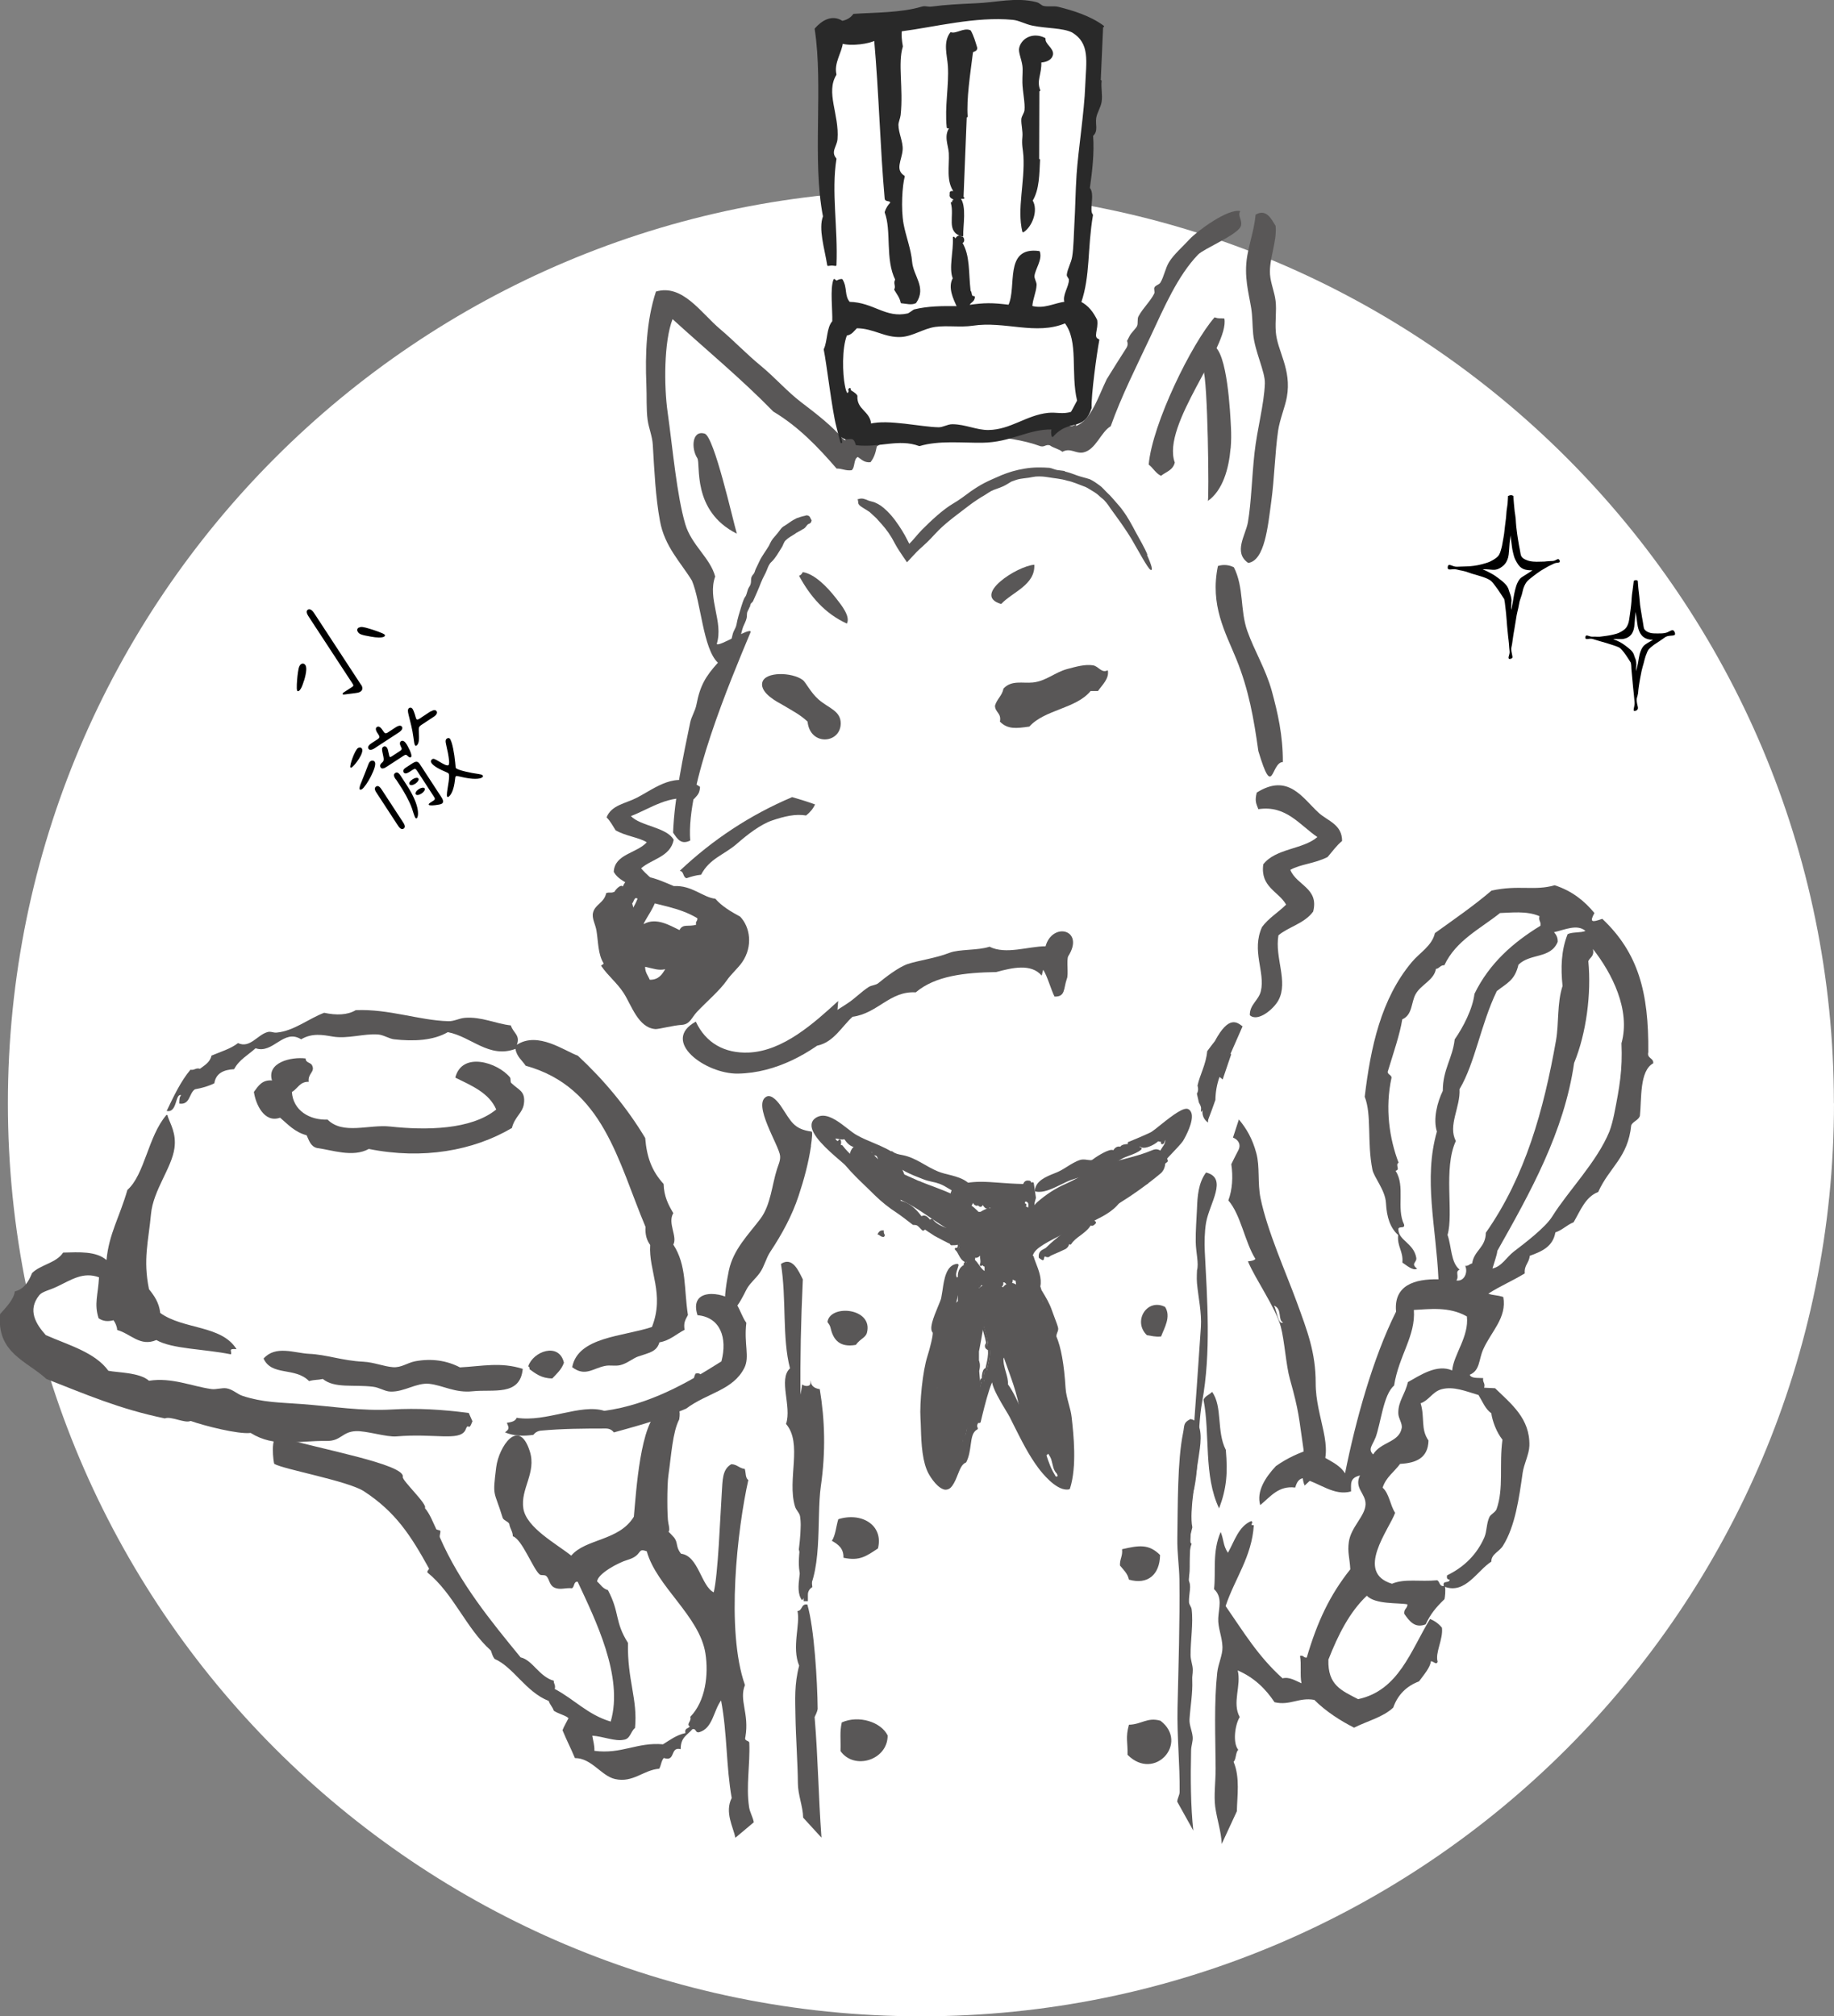 <?xml version="1.0" encoding="UTF-8"?>
<svg id="_レイヤー_2" data-name="レイヤー 2" xmlns="http://www.w3.org/2000/svg" viewBox="0 0 174.3 191.62">
  <rect x="0" y="0" width="174.3" height="191.62" fill="#808080" stroke="none"/>
  <defs>
    <style>
      .cls-1, .cls-2 {
        fill: #fff;
      }

      .cls-3, .cls-4 {
        fill: #595757;
      }

      .cls-5 {
        fill: #292929;
        stroke: #292929;
        stroke-linecap: round;
        stroke-linejoin: round;
        stroke-width: .17px;
      }

      .cls-5, .cls-4, .cls-2 {
        fill-rule: evenodd;
      }
    </style>
  </defs>
  <g id="_レイヤー_1-2" data-name="レイヤー 1">
    <g>
      <path class="cls-1" d="m174.3,104.85c0,47.92-38.85,86.77-86.77,86.77S.75,152.77.75,104.85,39.6,18.07,87.52,18.07s86.77,38.85,86.77,86.77Z"/>
      <g>
        <path d="m28.89,64.67c-.05.19-.24.83-.48.99-.04.02-.12.06-.16-.01-.1-.15-.01-1.08.02-1.39.06-.46.1-.99.34-1.14.09-.06.28-.12.42.1.19.29-.01,1.05-.13,1.47Zm5.43.4c.19.29.14.52-.05.65-.17.11-.21.12-1.14.23-.28.04-.52.08-.56.03-.05-.08.08-.17.13-.2.12-.08.69-.44.8-.52.13-.1.09-.16-.02-.33l-4.17-6.37c-.14-.22-.25-.49-.05-.62.2-.13.44.09.57.29l4.49,6.86Zm-.23-5.41c.22-.14.47-.07,1.02.09.34.1,1.36.43,1.46.58.04.06,0,.13-.06.17-.19.12-.71.11-1.28,0-.86-.15-1.08-.23-1.21-.43-.16-.24,0-.39.07-.43Z"/>
        <path d="m34.39,71.13c.26.4-.66,1.6-.96,1.8-.02.01-.09.06-.13,0-.1-.16.41-1.63.72-1.84.09-.06.28-.1.37.05Zm0,3.88s-.15.09-.21,0c-.07-.11.09-.51.17-.69.38-.95.4-1,.65-1.66.06-.15.12-.26.21-.32.1-.07.3-.1.41.07.26.4-.8,2.32-1.23,2.6Zm1.27-3.93c-.16.1-.5.3-.64.08-.14-.21.13-.43.32-.55l.55-.36c.26-.17.19-.27,0-.56-.07-.1-.3-.45-.07-.6.24-.16.47.19.58.36.13.2.21.32.46.16l.7-.46c.12-.08.49-.32.64-.08.16.24-.24.5-.33.56l-2.22,1.45Zm2.63,7.04c.11.17.31.47.07.63s-.46-.17-.55-.31l-2-3.06c-.12-.18-.31-.47-.07-.63s.42.12.55.31l2,3.06Zm-1.57-5.23c-.2.13-.44.22-.55.04-.07-.11-.07-.27.11-.43.14-.12.23-.21.16-.56l-.1-.49c-.04-.22-.07-.37.09-.48.14-.09.27-.02.35.09.04.06.07.15.08.18l.11.47s.03.15.05.19c.04.06.09.06.23-.03l.75-.49c.24-.16.19-.24.11-.4-.13-.24-.14-.45,0-.54.19-.13.39.07.52.27.06.09.65,1.1.42,1.25-.09.06-.18,0-.3-.11-.13-.12-.18-.17-.39-.03l-1.66,1.08Zm.9,1.19c-.12-.18-.3-.46-.06-.62.24-.16.42.12.54.3l.52.8c1.42,2.16,1.12,3.12.99,3.2-.06.04-.11,0-.15-.06-.07-.11-.27-.75-.31-.88-.26-.75-.82-1.67-.97-1.91l-.55-.85Zm1.6-1.55c.4-.26.54-.12.7.12l1.99,3.05c.12.18.34.52.08.68-.17.11-1.15.23-1.23.11-.05-.08.03-.14.14-.21l.29-.19c.1-.07.2-.13.08-.33l-1.62-2.49c-.14-.21-.2-.26-.43-.11l-.28.18c-.11.07-.43.28-.57.07-.15-.23.13-.42.23-.48l.63-.41Zm1.72-4.91c.07-.05.41-.26.56-.02.08.13,0,.34-.25.5l-1.14.75c-.33.22-.33.27-.3.81.02.45.05,1.02-.23,1.2-.05.03-.09.04-.14-.04-.06-.09-.1-.35-.15-.75-.09-.72-.28-1.41-.46-2.15-.07-.27-.11-.52.05-.63.14-.09.27-.02.35.11.05.08.13.28.2.5.02.08.11.39.13.42.08.13.24.03.37-.06l1-.66Zm-2.02,6.92c-.05-.07-.06-.25.31-.49.21-.14.46-.18.54-.06.08.13-.1.35-.27.47-.38.25-.54.14-.57.09Zm.59.95c-.05-.08-.04-.28.3-.5.2-.13.47-.19.55-.06.08.13-.11.36-.28.47-.38.25-.54.13-.57.09Zm3.29-5.21c.18.28.38,1.31.46,2.19.04.42.04.48.07.52.14.22,1.71.51,1.79.51.63.1.7.11.77.22.04.06-.02.13-.08.17-.19.13-.78.24-2.12-.09-.27-.06-.3-.07-.35-.03-.07.04-.07.07-.1.34-.11,1.02-.4,1.47-.6,1.6-.06.04-.11.06-.14,0-.15-.23.33-1.9.14-2.18-.04-.06-.06-.08-.34-.2-.86-.36-1.18-.65-1.29-.81-.1-.15-.06-.29.05-.36.15-.1.25-.04.79.28.2.12.62.37.76.28.15-.1.04-.72-.04-1.16-.03-.15-.19-.85-.21-.99-.02-.15-.02-.29.1-.37.15-.1.27-.06.36.08Z"/>
      </g>
      <g>
        <path class="cls-4" d="m75.27,75.76c-3.98,1.69-7.53,4.03-10.67,7,.42.04.28.61.65.7.43-.15.88-.28,1.38-.33.8-1.55,2.21-1.9,3.4-2.94.98-.86,2.23-1.83,3.33-2.21,1.18-.4,2.22-.65,3.25-.48.38-.3.67-.65.85-1.05-.72-.26-1.45-.49-2.19-.7Z"/>
        <path class="cls-4" d="m79.66,95.13c-2.3,2.1-5.24,4.77-8.52,4.9-2.28.09-4.07-.91-5.01-2.94-3.39,1.85.93,4.99,4,4.94,3.65-.06,6.97-1.98,9.27-4.02.1-.96.19-1.92.26-2.87Z"/>
        <path class="cls-4" d="m99.37,89.93c-1.66,0-3.77.82-5.33.04-1.09.37-2.88.22-3.8.58-1.3.51-2.99.74-3.96,1.06-.88.29-2.22,1.34-2.79,1.81-.28.23-.64.19-.95.39-.69.45-1.31,1.1-1.96,1.52-.82.53-1.64,1.12-2.51,1.34-.13.19-.26.39-.39.59-.04.66-.09,1.32-.14,1.98.06.04.11.08.15.13,1.54-.34,2.27-1.76,3.33-2.74,2.41-.32,3.54-2.47,6.01-2.32,1.86-1.58,4.67-1.88,7.65-1.93,1.51-.41,3.32-.84,4.32.34.05-.18.1-.38.14-.56.38.55.76,1.94,1.08,2.55,1.05.03.84-.74,1.17-1.69.18-.38-.05-1.76.13-2.14,1.62-2.55-1.51-3.31-2.16-.93Z"/>
        <path class="cls-4" d="m57.13,91.79c.03-.13.22-.08.23-.25-.53-.84-.5-2.03-.67-3.08-.1-.63-.46-1.17-.33-1.72.19-.8,1.06-.93,1.25-1.86.38-.14.38.04.79-.13.12-.24.6-.74.79-.5.81-1.92,3.45-.62,4.85-.04,1.71-.1,2.79,1.09,3.94,1.2.64.73,1.49,1.23,2.36,1.7.95.99,1.23,2.8.21,4.31-.37.55-1.08,1.17-1.47,1.74-.63.93-1.97,2.08-2.83,2.99-.53.56-.66,1.2-1.47,1.25-.75.04-2.16.41-2.48.4-1.65-.11-2.3-2.31-3.03-3.43-.67-1.02-1.42-1.55-2.13-2.57Zm3.29-6.44c-.19.08-.19.37-.34.5.22.83.45,1.64,1.12,1.96,1.18-.66,2.49.16,3.38.58.31-.64.86-.28,1.58-.51-.09-.35.16-.32.11-.62-1.78-1.07-3.73-1.21-5.86-1.92Zm1.33,7.76c.82.02,1.16-.48,1.47-1-.64.14-1.08-.05-1.91-.23,0,.56.28.83.44,1.23Z"/>
        <g>
          <path class="cls-4" d="m17.21,104.08c-.58-.18-.34,1.71-1.37,1.5.67-1.4,1.33-2.81,2.26-3.92.41.08.47-.21.91-.09.43-.34.95-.6,1.09-1.25.87-.37,1.82-.64,2.52-1.19,1.13.52,1.81-.75,2.78-1.04.34-.11.55.08.91.04,1.62-.15,3.05-1.34,4.5-1.88,1.15.25,2.22.22,3-.25,3.17-.13,6,.97,8.79,1.05.56.02,1.01-.27,1.57-.32,1.59-.13,2.92.56,4.38.72.21.71.93.93.57,1.84,2.01-1.3,4.52.58,5.8,1.04,2.47,2.3,4.63,4.88,6.4,7.82.15,1.86.64,3.15,1.75,4.37.03,1.17.45,1.99.92,2.77-.57.95.42,2.22,0,2.99,1.29,1.98,1,4.21,1.39,6.69-.28.52-.42.75-.32,1.41-.79.4-1.39,1.02-2.39,1.19-.26.89-.94.98-2.01,1.34-.5.17-1.09.69-1.73.83-.49.11-.96-.03-1.43.07-1.18.24-1.89,1.05-3.12.12.55-2.89,4.81-2.9,7.58-3.82,1.23-3.13-.33-5.32-.17-7.8-.31-.42-.49-.96-.44-1.71-2.62-6.21-4-13.27-11.39-15.32-.34-.51-.86-.87-.97-1.6-2.52.94-4.18-1.16-6.43-1.59-1.38.8-3.23.89-5.1.68-.5-.06-1-.42-1.54-.46-1.34-.1-2.87.44-4.3.2-.94-.16-1.95-.36-3,.26-1.68-1.05-2.66,1.43-4.33.85-.7.64-1.57,1.09-2.04,1.99-.99.05-1.73.38-1.88,1.34-.54.27-1.17.45-1.84.57-.58.37-.45,1.51-1.49,1.36,0-.32,0-.63.16-.77Z"/>
          <path class="cls-4" d="m25.84,102.65c-.48-1.68,1.82-2.23,3.21-2.06-.02.43.51.37.62.68.29.61-.44.75-.33,1.54-.85-.03-1.05.66-1.6.97.12,1.76,1.69,2.69,3.39,2.62,1.47,1.47,3.92.44,5.95.66,3.41.37,7.71.32,10.08-1.62-.68-1.58-2.33-2.26-3.89-3.03.64-2.51,4.02-1.45,5.2-.02.08.1.02.43.11.52.66.67,1.39.75,1.21,2-.13.88-.87,1.21-1.14,2.29-3.67,2.16-8.47,3.02-13.6,1.99-1.52.84-3.53.09-4.93-.09-.6-.15-.75-.72-.98-1.21-1.13-.3-1.77-1.03-2.52-1.67-1.54.55-2.34-1.36-2.49-2.45.41-.55.76-1.17,1.74-1.09Z"/>
          <path class="cls-4" d="m15.82,105.96c.11-.02.12.06.12.13.25.74.83,1.61.64,3.02-.26,1.9-2.02,4-2.23,6.27-.24,2.6-.77,4.31-.19,7.14.5.62.96,1.28,1.07,2.26,2.22,1.59,5.83,1.14,7.25,3.44-.88-.09-.39.22-.54.49-2.55-.52-5.6-.5-7.08-1.36-1.55.67-2.46-.62-3.72-.95-.03-.39-.18-.67-.35-.93-.57.15-1.01.09-1.42-.19-.44-1.39-.05-2.19.04-3.89-1.49-.54-2.57.2-3.94.86-.77.38-1.43.47-1.73.83-1.17,1.44-.31,2.77.61,3.8,2.16.96,4.66,1.62,5.95,3.39.85.18,2.97.15,3.86.95,2.18-.34,4.06.53,5.94.79.43.06,1-.14,1.43-.07.6.1,1.01.55,1.53.72,1.96.64,3.59.62,5.55.77,3.1.23,5.72.69,8.68.52,2.34-.14,4.71,0,7.26.33.11.27.24.52.35.79-.42,1.14-.33-.07-.69.88-.61,1.03-2.92.25-6.54.56-.92.08-2.88-.55-3.86-.5-1.31.06-1.39.95-2.77.93-2.77-.04-4.92.67-7.22-.76-1.17.15-4.44-.69-5.7-1.14-.55.26-1.89-.49-2.45-.24-4.31-.89-7.47-2.27-11.26-3.75-1.85-1.71-4.75-2.46-4.4-6.17.57-.64,1.3-1.38,1.4-2.15.88-.22,1.31-.93,1.64-1.75.83-.81,2.29-.94,2.95-1.94,1.51-.04,3.14-.15,4.12.71.24-2.51,1.22-4.01,1.99-6.67,1.64-1.44,1.96-5.09,3.7-7.11Z"/>
          <path class="cls-4" d="m81.34,127.81c-1.56.28-2.15-.52-2.39-1.56-.11-.49-.34-.51-.3-.68.34-1.64,4.32-1.25,3.75,1.06-.12.51-.64.58-1.06,1.18Z"/>
          <path class="cls-4" d="m71.64,173.18c-.08-.48-.38-.95-.45-1.45-.3-2.02.11-4.03.02-6.11-.04-.25-.5-.12-.37-.54.39-2.26-.63-3.5-.04-4.94-1.84-5.2-.71-14.89.32-19.49-.3-.18-.22-.71-.34-1.05-.53-.06-.71-.43-1.28-.45-.87.51-.82,1.48-.91,2.82-.15,2.25-.34,7.62-.76,9.36-1.2-.6-1.45-3.48-3.1-3.67-.55-.65-.25-1.07-.71-1.59-.94-1.05-.18.11-.5-1.31-.13-.56-.13-3.64,0-4.52.28-1.93.4-4.14,1.03-5.34.31-1.83-.91-1.09-1.85-.82-1.85,1.03-2.24,7.72-2.46,10.06-1.41,2.32-4.58,2.07-5.95,3.7-1.39-1.11-4.26-2.65-4.55-4.47-.3-1.88,1.27-3.4.61-5.45-1.05-3.28-2.94-.43-3.19,1.51-.37,2.96-.21,2.11.62,4.84.13.25.49.3.62.55.06.45.33.7.34,1.18.87.27,1.93,3.13,2.55,3.63.15.12.48,0,.64.16.29.28.27.84.73,1.07.55.28,1.1.01,1.69.08.27-.11.14-.66.55-.62,1.66,3.57,4.39,9.02,3.14,13.29-2.19-.65-3.47-2.13-5.32-3.1.11-.39-.11-.48-.09-.78-1.41-.4-2.01-1.97-3.15-2.22-2.86-3.49-5.77-7.04-7.67-11.39-.08-.18.09-.46.03-.65-.01-.04-.35-.08-.38-.15-.37-.78-.6-1.43-1.08-2,.3-.33-2.18-2.62-2.1-2.96.27-1.2-7.98-2.66-11.78-3.8-.87-.26-.5,2.52-.43,2.56.88.52,7.02,1.62,8.53,2.61,2.99,1.96,4.42,4.16,6.17,7.33-.01.17-.18.17-.15.38,2.5,2.03,3.65,5.28,6.03,7.42.1.28.18.58.35.79,1.81.79,2.96,3.14,5.15,4,.11.36.37.57.48.93.53.34,1.12.43,1.4.71-.19.38-.41.73-.57,1.14.45,1.09.73,1.58,1.18,2.65,1.58-.01,2.51,1.7,3.81,1.99,1.72.39,2.71-.87,4.2-.98.18-.3.2-.78.44-1.02,1.15.4.56-1.11,1.6-.84,0-1.12.58-1.29,1.12-1.9.4-.08.23.37.64.29,1.29-.36,1.36-2.05,2.08-3.02.6,3.2.47,6.26,1.01,9.27-.69,1.36.15,2.77.35,3.78m-4.29-11.49c.15.41-.42.7-.04.91-.13.22-.53.14-.42.63-.86.19-1.47.66-2.13,1.07-2.47-.22-3.92.96-6.52.62.02-.56-.13-.96-.2-1.44,1,.06,2.16.56,2.97.39.65-.06.67-.8,1.09-1.12.27-2.73-.74-4.54-.67-8.09-1.29-2.04-.75-2.83-1.9-5.01-.56-.19-.63-.48-1.03-.82.03-.73,2.01-1.8,2.87-2.05,1.53-.45.87-1.19,1.85-.82.91,3.33,5.01,6.15,5.57,9.69.32,2.05,0,4.57-1.44,6.04Z"/>
          <path class="cls-4" d="m47.98,136.12c.92.39,1.83.36,2.71.24.16-.21.4-.37.73-.4,2.05-.19,4.1-.2,6.16-.2.35,0,.6.15.76.37,1.73-.48,3.46-.95,5.14-1.56.02-.03.03-.05.05-.08.06,0,.11,0,.15,0,.12-.04.23-.1.35-.14.14-.11.25-.22.44-.18.25-.1.5-.19.74-.3,2.01-1.51,4.45-1.73,5.53-3.87.53-1.04-.05-2.28.19-4.28-.43-.6-.63-1.41-1.08-2-1.21-.99-4.41-1.37-3.56,1.27,2.15.19,2.87,2.13,2.27,4.39-3.26,2.07-6.87,4.11-11.12,4.7-2.27-.71-5.54,1.11-8.34.66-.13.36-.54.41-.93.48.23.51.24.58-.17.9Z"/>
          <path class="cls-4" d="m53.6,129.49c-.22.66-.69,1.06-1.11,1.51-1.03,0-1.58-.46-2.17-.88.03-.15-.02-.23-.12-.27.46-1.42,2.91-2.32,3.39-.37Z"/>
          <path class="cls-4" d="m49.68,130.1c-.25,2.61-2.79,1.91-4.77,2.12-1.66.18-2.82-.57-4.12-.71-1.22-.12-2.36.78-3.67.74-.55-.01-1.05-.39-1.67-.46-1.82-.23-3.65.18-4.77-.74-.53.12-.68.04-1.31.2-1.33-1.36-3.55-.44-4.32-2.14,1.15-1.29,2.93-.52,4.31-.45,1.67.07,3.14.65,5.16.75,1.02.05,1.97.46,2.83.52.8.06,1.34-.41,2.1-.56,1.54-.29,3.01-.08,4.26.58,2.12-.11,3.86-.53,5.97.14Z"/>
          <path class="cls-4" d="m115.19,132.27c1.02,1.4.41,3.78,1.31,5.52.19,2.2.08,3.65-.64,5.56-1.49-3.13-.84-7.04-1.48-10.33.16-.37.57-.47.81-.74Z"/>
          <path class="cls-4" d="m77.04,131.2c.02.52.37.74.87.82.49,2.95.57,5.96.1,9.23-.44,3.1.28,8.55-1.79,10.83-.85-1.16.3-3.27-.3-4.82.53-4.04.03-9.65-.29-13.65.36-.51.5-1.27.61-2.05.16.19.76.26.78-.09,0-.09,0-.17.01-.26Z"/>
          <path class="cls-4" d="m110.25,147.79c-.03,1.84-1.16,2.85-2.96,2.33-.12-.59-.52-.93-.85-1.34-.03-.62.27-.88.2-1.55,1.58-.36,2.53-.53,3.61.55Z"/>
          <path class="cls-4" d="m83.45,147.15c-1.1.72-1.73,1.23-3.29.89.03-.9-.51-1.27-1.1-1.61.35-.53.4-1.37.61-2.05,2.21-.7,4.32.56,3.77,2.77Z"/>
          <path class="cls-4" d="m107.29,163.91c1.21-.03,1.74-.74,3-.38,2.73,2.09-.55,5.82-3.13,3.24.03-1.18-.21-1.63.13-2.85Z"/>
          <path class="cls-4" d="m84.36,164.92c.02,2.36-3.19,3.34-4.48,1.49.04-1.15-.09-1.76.12-2.72,1.62-.72,3.74-.04,4.36,1.24Z"/>
          <path class="cls-4" d="m78.07,174.64c-.3-4.14-.32-7.5-.65-11.46.11-.24.24-.47.29-.77-.03-2.64-.32-7.65-.98-9.92-.61-.12-.45.6-.94.61.29,1.27-.57,3.43.16,5.2-.47,1.77-.37,3.22-.35,4.79.03,1.98.22,4.62.23,6.38,0,1.1.48,2.19.5,3.27"/>
          <path class="cls-4" d="m113.41,173.97c-.25-2.28-.27-5.03-.21-7.61,0-.43.19-.88.15-1.29-.05-.58-.33-1.09-.3-1.68.08-1.25.31-2.48.26-3.69-.02-.49.05-.54.05-1.02,0-.44-.21-.89-.21-1.4-.01-1.35.27-3.01.1-4.35-.03-.23-.24-.43-.25-.66-.04-.81.31-1.63-.09-2.14.38-1.07-.13-2.27.34-3.41-.37-.3-.06-.94.07-1.57-.33-1.58.4-5.17.71-7.47.18-1.36.11-2.64-.89-2.82-.71.37-.54.54-.71,1.36-.53,2.59-.49,6.8-.54,9.98-.02,1.42.18,2.63.2,3.9.05,4.03-.09,8.21-.18,12.22-.06,2.68.23,5.31.2,7.98,0,.3-.21.59-.23.92"/>
          <path class="cls-4" d="m117.55,172.13c.02-1.41.32-3.18-.31-4.69.25-.27.18-.89.44-1.15-.53-.63-.33-2.34.14-3.11-.75-1.36.17-2.98-.19-4.43,1.54.66,2.64,1.73,3.5,3.02,1.47.35,2.32-.49,3.78-.22,1.11,1.11,2.5,1.99,3.78,2.64,1.24-.63,2.75-.99,3.72-1.91.44-1.24,1.28-2.05,2.45-2.49.41-.56,1.09-1.34,1.12-1.9.23-.07.52.41.65.03-.26-.85.54-2.12.41-3.23-.29-.36-.66-.64-1.13-.83-1.84,3.01-2.98,6.8-6.84,7.62-1.56-.82-2.9-1.31-2.82-3.76.92-2.35,2.01-4.52,3.65-6.07.82.85,3.01.65,3.86.82,0,.41-.36.42-.3.9.49.7,1.01,1.4,2.03,1,.47-.99.96-1.59,1.79-2.39.05-.18.12-.87.05-1.17,1.94.69,3.07-1.55,4.4-2.4,0-.73.75-.93,1.11-1.51,1.16-1.85,1.53-4.53,1.87-6.93.12-.84.61-1.74.64-2.57.07-2.59-1.71-3.96-3.26-5.47-.35-.02-.69-.03-1.04-.05.13-.45-.17-.51-.09-.91-.5-.04-1.14.05-1.28-.32.99-.41.84-1.42,1.28-2.41.74-1.68,2.27-3,1.91-4.98-.6-.2-1.04-.15-1.42-.32,1.21-.77,2.16-1.14,3.46-1.92-.07-.8.42-.99.47-1.67,1.12-.41,2.2-.85,2.44-2.23.67-.22,1.09-.71,1.73-.96.65-1.1,1.11-2.41,2.34-2.88,1.08-2.39,2.83-3.25,3.14-6.35.2-.38.66-.45.82-.87.18-1.59-.06-4.29,1.27-5.01.05-.54-.62-.43-.47-1.06.05-5.68-.94-9.42-4.37-12.67-.98.35-1.24.35-.75-.55-.95-1.16-2.14-2.11-3.78-2.64-1.92.56-3.42-.06-6,.51-1.7,1.45-3.56,2.73-5.38,4.04-.27,1.21-1.44,1.85-2.2,2.76-2.93,3.5-3.91,8.11-4.47,12.79.68,1.72.21,4.32.73,6.92.14.73,1.22,1.94,1.29,3.18.07,1.36.41,2.37,1.16,3.04-.12,1.1.5,1.53.4,2.62.35.22,1,.82,1.4.58-.65-.5,0-.58-.08-1.04-.25-1.39-1.67-1.64-1.7-2.67-.04-.41.65-.02.54-.49-.76-1.55.15-3.65-.81-5.1.49-.13-.07-.56.29-.77-.87-2.27-1.31-5.18-.67-8.09-.03-.27-.34-.27-.37-.54.56-1.84,1.16-3.57,1.39-5,.99-.42.83-1.63,1.28-2.41.52-.91,1.73-1.3,1.92-2.38.34-.04.41-.37.8-.35,1.11-2.36,3.4-3.45,5.29-4.96.97-.02,2.52-.24,3.75.3-.12.44.17.51.09.91-2.6,1.59-4.86,3.57-6.27,6.47-.17,1.43-1.07,3.17-1.88,4.33-.2,1.81-1.13,2.84-1.13,4.89-.52,1.07-.94,2.67-.56,3.87-1.29,4.5-.08,9,.15,14.04-2.28-.05-4.27.57-4.03,3.07-2.21,4.42-3.85,10.38-4.85,15.37-.68-1.11-2.24-1.43-3.13-2.35-1.22.38-2.37.9-3.44,1.66-1.01,1.07-1.87,2.42-1.49,3.71.98-.81,1.74-1.87,3.32-1.67.13-.4.28-.78.69-.88,1.69.47,3.01,1.7,4.62,1.25.02-.7-.17-1.27.85-1.52-.59,1.2.56,1.7.53,2.75-.04,1.12-1.39,2.15-1.59,3.57-.14.98.08,1.5.14,2.6-1.94,2.44-3.13,4.95-4.14,8.39-.32.04-.27-.25-.64-.16.15.78-.02,1.84.14,2.6-.55-.23-1.16-.64-1.8-.47-2.32-2.09-3.68-4.37-5.41-6.87.88-2.63,2.49-4.68,2.68-7.68-.51,0,.05-.2-.24-.4-1.2.5-1.59,1.89-2.22,3.02-.48-.71-.38-1.23-.69-1.98-.82,1.89-.44,3.76-.63,5.43.83.79.45,1.76.4,2.75-.05.93.37,1.75.4,2.75.02.78-.41,1.6-.5,2.45-.31,2.89-.17,5.98-.15,9.09,0,1.29-.18,2.57-.04,3.64.18,1.28.57,2.35.62,3.54m14.6-38.57c.53-1.4.75-4.13,1.78-4.99.45-2.86,2.06-4.71,1.88-7.19,1.48-.07,3.35-.35,5.04.62.21,1.92-1.26,3.61-1.4,5.13-1.46-.65-3.1.5-4.21,1.11-.25,1.14-.93,1.81-.91,2.95,0,.51.42.98.32,1.44-.26,1.35-2,1.29-2.71,2.48-.52-.49-.06-.87.2-1.55Zm9.8-4.1c.38.61.64,1.33,1.22,1.74.1.74.5,1.82,1.06,2.51-.33,2.41.14,4.62-.56,6.6-.1.29-.56.49-.68.75-.29.61-.23,1.35-.48,1.93-.69,1.59-1.9,2.82-3.54,3.61-.06.26,0,.41.24.4,0,.41-.73.02-.55.62-.45.04-.37-.41-.63-.55-1.67.16-3.08-.18-4.3.33-3.55-1.07-.28-5.14.3-6.74-.48-.72-.55-1.82-1.19-2.39.32-1,1.11-1.5,1.66-2.26,1.5-.08,2.66-.54,2.7-2.22-.77-1.1-.33-2.19-.75-3.54.81-.28,1.13-1.11,2.01-1.34,1.13-.29,2.26.19,3.48.55Zm.7-15.43c-.01,1.44-1.12,1.68-1.3,2.93-.25.04-.34.26-.66.23.28.6-.08,1.51-.84,1.39.3-.42-.16-.84.31-1.03-.85-.67-.76-2.21-1.15-3.3.6-2.06-.42-6.31.79-8.93-.78-1.46.45-3.22.35-4.92,1.5-2.55,2-6.12,3.54-9.32.99-.78,1.71-1.02,2.06-2.51,1.13-1.11,3.05-.54,3.73-2.17.02-.43-.15-.69-.35-.92,1.03-.23,2.2-.8,2.99-.12-.48.2-1.25.08-1.7.31-.61,1.55-.66,3.18-.48,4.92-.54,1.68-.33,3.5-.62,5.17-1.17,6.62-2.92,12.94-6.67,18.28Zm12.2-11.27c-.1.5-.28,1.21-.46,1.67-1.19,2.9-3.91,5.63-5.43,8.07-.67,1.07-2.63,2.55-3.66,3.34-.69.53-1.14,1.42-2.02,1.6.16-.56.45-1.34.46-1.67,3.13-5.55,6.35-11.29,7.3-17.86,1.16-2.81,1.65-6.59,1.35-9.68.16-.37.59-.45.44-1.15,1.79,2.27,3.6,5.79,2.71,8.96.11,2.52-.18,4.16-.69,6.72Z"/>
        </g>
        <g>
          <g>
            <path class="cls-4" d="m101.75,118.15c-.02-.12-.1-.17-.18-.22-.05.46-.14.49-.3.63-.07.07-1.47.63-1.54.7-.15.18-.38-.06-.45,0-.3.26.03.56-.45.22-.05-.63.44-.58.72-.87,1.82-1.81,4.9-3.45,6.67-5.22.52-.24,1.07-.43,1.26-1.08,1.21-.58,2.27-1.83,2.96-3.02.16-.28.54-.65.36-1.08-.3-.08-.15.4-.36.43.08-.35-.29-.15-.36-.33-.49.49-1.72,1.03-1.8.33-.19.3-.05.57.09.54-.49.44-1.28.55-1.86.88-.66.38-1.3.81-2.01,1.1-.88.36-1.81.56-2.71.86-.99.34-2.35,1.32-3.34,1.11.13-1.09,1.67-1.38,2.36-1.76.58-.32,1.26-.83,1.88-1.02.39-.12.83.1,1.13,0-.03,0,2.05-1.49,2.02-.74.01-.4.45-.67.72-.43-.14-.37.81-.34.81-.32,0-.11-.07-.13-.09-.21,0,.02,2.01-.83,2.21-.95.75-.49,2.87-2.47,3.4-2.14.7.43-.2,2.26-.58,2.86-.19.3-1.54,1.66-1.53,1.69.02.1.07.15.08.25-.62.36-1.06,1.45-1.78,1.53-.05.22-.26.35-.09.54-.51.06-.94.24-1.08.76-.47-.18-.41.2-.72.22.32.21-.22.2-.63.43-.6,1.12-1.83,1.67-2.78,2.16.03.38.24-.01.27.21-.21.16-.17.23-.45.11-.41.79-1.42,1.11-1.88,1.84Z"/>
            <path class="cls-3" d="m99.1,119.75c-.07,0-.14-.04-.33-.18-.03-.02-.05-.05-.05-.09-.04-.51.25-.66.48-.78.1-.05.2-.1.27-.18.92-.91,2.17-1.79,3.38-2.64,1.19-.84,2.42-1.7,3.3-2.58,0,0,.02-.02.04-.02l.13-.06c.47-.21.91-.41,1.06-.95,0-.03.03-.06.06-.07,1.04-.5,2.1-1.59,2.91-2.98.03-.06.08-.12.12-.19.15-.21.31-.45.26-.7-.01.03-.02.07-.03.1-.02.11-.06.28-.23.31-.04,0-.08,0-.11-.04-.03-.03-.04-.07-.03-.11.01-.06,0-.08,0-.08,0,0-.06,0-.08-.01-.05,0-.11-.01-.17-.04-.35.31-.96.62-1.38.62-.16,0-.29-.05-.38-.13,0,.02,0,.03,0,.04.01.04.03.06.04.06.06-.02.1.01.13.06.03.05,0,.11-.03.14-.31.27-.72.42-1.12.57-.26.1-.53.19-.76.33-.17.1-.33.19-.5.29-.49.29-.99.59-1.52.81-.53.22-1.1.38-1.64.54-.35.1-.72.21-1.07.33-.3.1-.64.27-1.01.45-.7.34-1.43.7-2.08.7-.11,0-.22-.01-.32-.03-.06-.01-.1-.07-.09-.13.11-.9,1.06-1.28,1.83-1.59.22-.09.43-.17.59-.26.19-.1.38-.22.59-.35.43-.27.88-.55,1.31-.68.19-.06.45-.04.68,0,.17.02.33.04.43.01.26-.21,1.39-.96,1.87-.96.06,0,.12.01.16.03.11-.2.31-.35.53-.35.04,0,.09,0,.13.02,0-.01.01-.02.02-.03.13-.18.48-.22.71-.23,0-.02-.02-.04-.02-.07h0c-.01-.07.03-.13.09-.14,0,0,.03,0,.02,0,.13-.04,1.98-.83,2.14-.94.2-.13.51-.37.86-.66,1.27-1.02,2.26-1.74,2.67-1.49.15.09.24.23.29.42.18.76-.54,2.14-.83,2.61-.13.2-.71.82-1.14,1.27-.15.15-.3.31-.36.39,0,.01.01.03.02.04.02.05.04.1.05.17,0,.05-.02.09-.06.12-.24.14-.45.39-.68.67-.32.38-.64.78-1.08.87-.02.06-.05.11-.07.15-.07.12-.07.15-.02.21.03.03.04.08.02.12-.02.04-.05.07-.1.08-.58.07-.87.27-.98.67,0,.03-.03.06-.06.08-.03.01-.06.02-.1,0-.18-.07-.24-.05-.34.05-.03.03-.07.07-.13.11,0,.02.01.05,0,.08-.02.13-.16.17-.35.23-.12.04-.27.08-.4.16-.57,1.04-1.68,1.6-2.57,2.05l-.08.04s.15.02.17.18c0,.04-.01.08-.05.11-.04.03-.08.06-.1.09-.09.08-.18.14-.36.08-.24.39-.61.67-.97.94-.34.25-.66.49-.87.82-.03.04-.07.06-.12.05-.04,0-.06-.03-.08-.06-.05.23-.13.31-.25.41l-.04.04s-.15.09-.72.34c-.32.14-.75.32-.81.37-.05.06-.13.1-.22.1-.08,0-.16-.03-.22-.06-.01,0-.03-.01-.04-.02-.07.07-.08.14-.09.2,0,.05-.03.18-.16.18Zm-.14-.34s.05.04.08.05c.02-.08.06-.19.18-.3.04-.04.15-.04.25,0,.07.03.13.08.18.01.05-.05.2-.12.89-.42.27-.12.62-.26.67-.3l.04-.04c.11-.1.17-.15.21-.51,0-.04.03-.07.07-.09.04-.02.08-.02.11,0,.04.02.09.05.13.1.22-.28.52-.5.81-.72.38-.29.75-.56.95-.95.03-.06.1-.08.15-.05.02,0,.08.03.12.04-.05-.04-.09-.11-.1-.25,0-.05.02-.09.06-.11l.25-.13c.91-.46,1.95-.99,2.48-1.99.01-.02.03-.04.05-.05.16-.09.34-.15.48-.19.04-.01.09-.03.13-.04-.04-.03-.05-.08-.04-.12.01-.05.06-.08.11-.09.07,0,.11-.04.17-.1.09-.09.22-.21.48-.15.18-.47.61-.63.97-.7-.02-.12.03-.22.08-.3.03-.06.06-.11.07-.17.01-.05.05-.09.1-.09.37-.04.69-.42,1-.79.21-.25.42-.51.66-.67,0-.01-.01-.02-.02-.04-.02-.04-.04-.08-.05-.14q-.02-.07.44-.55c.4-.42.99-1.05,1.11-1.23.33-.52.95-1.8.8-2.43-.03-.13-.09-.22-.18-.27-.02-.01-.05-.02-.08-.02-.45,0-1.52.86-2.31,1.49-.36.29-.67.53-.88.67-.1.06-1.59.72-2.1.92.02.04.04.08.04.15,0,.06-.04.11-.1.12-.02,0-.03,0-.05,0-.02,0-.05,0-.1,0-.28,0-.52.05-.57.12,0,0-.01.02,0,.05.02.05,0,.11-.04.14s-.11.03-.15,0c-.17-.16-.51.04-.52.35h0c0,.07-.05.12-.12.12h0c-.07,0-.12-.06-.11-.12,0-.04,0-.06-.02-.07,0-.01-.04-.02-.07-.02-.42,0-1.59.79-1.74.92-.01.01-.03.02-.04.03-.15.05-.35.03-.55,0-.2-.03-.42-.05-.58,0-.4.12-.83.39-1.25.65-.21.13-.41.26-.6.36-.17.09-.39.18-.62.27-.67.27-1.5.6-1.66,1.29.05,0,.1,0,.16,0,.59,0,1.29-.34,1.97-.68.37-.18.72-.35,1.03-.46.36-.12.73-.23,1.08-.33.54-.15,1.09-.31,1.62-.53.52-.21,1.01-.51,1.49-.79.17-.1.33-.2.5-.3.24-.14.53-.24.8-.34.32-.12.65-.24.9-.42-.01-.01-.02-.03-.03-.05-.07-.13-.09-.34.06-.57.03-.04.08-.06.13-.05.05.01.08.05.09.1.01.11.05.23.29.23.39,0,1.01-.33,1.3-.63.03-.03.07-.04.11-.03.04,0,.07.04.09.07,0,0,.05,0,.08.01.06,0,.13.02.19.06.03-.13.11-.32.36-.25.04,0,.06.03.08.07.17.4-.07.76-.25,1.02-.04.06-.08.12-.11.17-.82,1.41-1.9,2.52-2.97,3.05-.19.61-.69.83-1.18,1.05l-.11.05c-.89.89-2.12,1.75-3.31,2.59-1.2.85-2.44,1.72-3.35,2.62-.1.1-.22.17-.33.22-.22.11-.36.19-.35.5Z"/>
          </g>
          <g>
            <path class="cls-4" d="m87.8,138.04c.1.7.25,1.36.52,1.89.32.63,1.41,2.17,2.11,1.23.59-.78.64-1.99,1.35-2.27.6-1.18.21-2.69,1.08-3.13-.26-.45.32-.67-.18-.65.07-.32.29.07.45,0,.32-1.26.78-3.34,1.35-4.32-.42.73,1.3,3.16,1.63,3.83.84,1.65,1.62,3.36,2.72,4.83.54.72,1.82,2.18,2.79,1.97.63-1.97.38-4.66.16-6.7-.11-.97-.52-1.84-.58-2.81-.09-1.47-.3-3.57-.88-4.9.01-.3.16-.45.18-.75,0-.16-.51-1.45-.63-1.77-.47-1.33-1.52-2.41-1.86-3.79-.27-1.08.03-2.35.17-3.43.07-.53.19-1.05.21-1.59.02-.36-.2-1.14-.13-1.42.04-.15.08-.3.12-.44-.06-.45-.13-.9-.2-1.35-.01.05-.01.1,0,.17-.29.09-.12-.36-.36-.33-.28-.05-.37.13-.45.33-3.27-.09-4.49-.53-6.64.22-.21.41-.71,1.95-.45,2.7-.35.42-.09.69-.18,1.19.12.13.14.04.27,0-.05.09-.09.17-.09.32-.04,0-.08-.01-.12-.02.09.4.19.79.3,1.17.23.01.45,0,.63-.07.21.08.09.67-.18.54.43.4.36.92.99,1.19-.08.19-.33.38.09.32-.24.36.21.26,0,.65.27.11.66.38.72,1.19.37.05-.04-.23.09-.54.09.07.09.25.27.22,0,.27-.17.34,0,.54.12-.11.18-.29.27-.43.01.42.5.26.72.43-.24.25-.3.72-.72.76.33.2-.15.2-.18.33-.01.06.3.22.36.86.02.2.09.71.09,1.08,0,.12-.19.3-.18.43.03.34.38,1.35.45,1.84.02.18-.15.25-.09.43.06.21.25.15.27.32.07.69-.19,1.45-.27,1.94-.09-.42-.43.43-.27.97-.03.15-.16.01-.18-.11-.21.47-.36,2.01-.72,2.92-.09.11-.18.22-.27.32-.21.04.05-.49-.27-.32.47.9-.38.84-.45,1.62.29.06.28-.2.45,0-.3,0-.17.32-.36.76-.36-.11.02-.33,0-.65h-.36c-.03.5.5,1.37-.27,1.51.34.63-.35.37-.09.97-.07.04-.2-.04-.18-.11-.21.62-.22.75-.63,1.08-.08.07-.1.16-.09.32-.43-1.38-.55-2.54-.63-4.22-.54-.53-.21-1.16-.63-1.73.13-.6.23-1.3.09-1.73,0-.11.11-.09.18-.11-.06-3.7,1.7-6.79,2.13-10.35-.07.04-.23.08-.32.16-.33-.41-.03-.89.08-1.35-1.22.1-1.2,2.19-1.41,3.16-.13.56-1.28,2.69-.83,3.19.15.17-.34,1.9-.47,2.32-.45,1.39-.76,4.4-.67,5.89.06.94.05,2.15.2,3.26Zm4.7-19.46c.02.08.08.13.18.11-.01.28-.02.56-.27.54-.03-.21-.16-.54.09-.65Zm-.63-.75c-.04.3.49-.08.45.22-.24-.08-.18.21-.36.21.01-.14-.3-.4-.09-.43Zm2.51-3.78c.02.21-.1.24-.09.43-.2.08-.37-.4-.18-.43.04.18.11-.02.27,0Zm3.5,1.41h-.27c-.03-.25.01-.42.09-.54-.12-.03-.17-.15-.36-.11-.06-.23.26-.34-.09-.32-.02-.2.1-.24.09-.43.95.12.2.95.54,1.41Zm-2.6,13.4c.56.38.67,1.36,1.08,1.62.17-.01.3-.07.36-.22-.11-.02-.05-.12,0-.22-.64-.17-.29-1.47-.81-2.05.44-.06-.09-.06-.09-.22.24-.15.22-.6.36-.86-.63-.31-.64-1.07-.72-1.73-.1-.85-.87-1.8-.54-2.92.19-.14.32.12.27-.43.48-.21.56.62.9.22-.25.14-.44-.31-.27-.32.04.19.1-.05.18-.11.02.08,0,.21.09.22,0-.29.15-.22,0-.43.26-.02.17.37.54.22.08-.19.03-.54.18-.65.12.07.01.41.18.43.68-.38.77-1.52,1.17-1.94.14.59.86,1.79.63,2.81,1.07,3.19,1.39,6.74,1.71,9.83.48.06-.18,1.28.36,1.62-.35.31.25,1.11,0,1.84.55.2.11,1.55.45,2.05-.34.32.09,1.69-.18,1.95-.03-.36-.09-.68-.27-.87-.04.14-.12.22-.27.22-.14-.08.02-.53-.27-.43-.03-.22.12-.22.18-.33-.9-1-.68-2.69-1.53-3.56.14.28.1.33-.18.22.18.25-.02.12-.09.32h.45c-.03.33-.35.3-.36.65.38-.07.28,1.29.81,1.4-.11.01-.21.03-.18.22.43-.11.21.31.18.54.39.5.86,1.46,1.07,2.49-.15,0-.28.02-.36.11-.51-.83-.68-1.25-1.08-2.49-.21-.14-.17.01-.45-.11.04-.48-.43-.34-.27-.97-.23-.19-.35.16-.36-.22.35-.06-.13-.35-.36-.76-.61-1.11-1.3-3.21-2.15-4.32.11-.79-.63-1.84-.36-2.81Zm-.72-2.92c.18-.13-.09-.47.18-.65.12.14.06.51.18.65-.17-.1-.3.32-.36,0Zm-.54-6.92c-.1,0-.14.16-.18,0-.54-1.22-1.77-2.54-2.24-4.21.42-.16.12-.6.45-.76.3.04-.23.47.09.54.3-.07.22-.6.54-.65-.11.32-.1.45.18.54-.09-.16,0-.81.27-.86,0,.37-.1.59-.27.76.13,0,.37.4.45.11,0-.14-.16-.1-.18-.22.44-.02.41.52.81.54-.07-.47.57.32.81-.32.05.19-.26.45,0,.54.45.19.21-.47.54-.43.02.16-.03.4.09.43.51-.12,1.31.48,1.7.54-.3-.11-.14.34-.18.54.9.78.66,3.37-.09,4.32-.63-.79-1.34.52-2.24,0,.04-.73-.66-.57-.54-1.41Zm.09,2.05c-.92.02-1.09-.85-1.62-1.3.12-.27-.05-.34.09-.43.32.32.5-.37.72-.11-.17.25.08.58-.09.97.34-.24.2.22.45,0v.65c.22-.02.43-.02.45.22Zm-2.96,17.4c0-.35.05-.67.18-.87.03.36.19.77-.18.87Zm-3.14-.76c.28-.06.28.2.45,0-.03.29-.24.37-.45.43v-.43Z"/>
            <path class="cls-3" d="m89.92,141.58h0c-.73,0-1.47-1.15-1.7-1.59-.25-.49-.43-1.12-.54-1.93-.11-.77-.14-1.6-.16-2.33-.01-.33-.02-.65-.04-.94-.09-1.46.2-4.49.67-5.93.21-.65.56-2.03.49-2.22-.34-.37.04-1.36.52-2.51.14-.34.26-.62.29-.77.04-.2.08-.44.12-.71.15-1.03.34-2.45,1.4-2.54.04,0,.08.01.1.04.03.03.03.07.03.1-.03.11-.06.22-.1.33-.11.31-.2.59-.06.83.04-.02.09-.04.13-.06.04-.02.07-.03.09-.04.04-.02.09-.02.13,0,.04.02.06.07.05.11-.18,1.52-.61,2.97-1.02,4.37-.56,1.89-1.13,3.84-1.1,5.96,0,.05-.03.1-.08.11-.02,0-.05.01-.08.02,0,0,0,0,0,0,.1.37.07.92-.09,1.68.18.27.22.55.25.82.04.3.07.59.34.85.02.02.03.05.04.08.07,1.51.18,2.6.51,3.81,0,0,0,0,0,0,.35-.29.38-.39.55-.89l.04-.13s0,0,0,0h0c.02-.05.06-.07.11-.08,0-.16.08-.25.16-.33.08-.08.13-.12,0-.36-.02-.03-.02-.07,0-.11.02-.03.05-.06.08-.06.13-.02.22-.07.26-.14.1-.16.04-.44-.02-.71-.04-.19-.08-.38-.07-.55,0-.06.06-.11.12-.11h.15c.03-.36.22-.57.37-.74.2-.22.33-.37.09-.82-.03-.06,0-.13.05-.16.12-.06.22-.06.28,0,.06.06.06.14.06.22.05-.06.1-.12.14-.18.19-.49.32-1.17.44-1.77.09-.49.18-.91.27-1.13.02-.05.07-.08.12-.07h0c-.02-.35.08-.74.2-.88.05-.06.1-.09.15-.09.02-.09.04-.18.06-.28.1-.45.22-.95.17-1.42,0-.03,0-.03-.06-.06-.06-.04-.16-.09-.21-.24-.04-.15,0-.25.05-.32.03-.05.04-.09.04-.13-.04-.23-.14-.6-.24-.96-.1-.36-.2-.7-.21-.88,0-.1.05-.2.11-.3.03-.04.07-.11.07-.14,0-.29-.05-.65-.07-.9l-.02-.18c-.04-.43-.2-.62-.28-.72-.05-.05-.09-.11-.08-.18.03-.11.13-.15.23-.19,0,0,.01,0,.02,0,0,0,0,0,0,0-.04-.03-.07-.08-.05-.13.01-.05.05-.09.1-.09.21-.02.31-.19.42-.39.04-.07.08-.14.12-.2-.04-.01-.09-.02-.14-.03-.13-.02-.3-.05-.41-.17-.05.09-.1.17-.17.24-.02.02-.06.03-.09.03-.03,0-.06-.02-.08-.04-.06-.07-.08-.13-.1-.18-.05.02-.1.02-.19,0-.05,0-.1-.05-.1-.11-.04-.57-.26-.92-.65-1.09-.03-.01-.05-.04-.07-.07-.01-.03,0-.07,0-.1.07-.12.05-.15,0-.21-.05-.07-.11-.15-.08-.26-.05,0-.12-.03-.15-.09-.05-.1,0-.19.07-.28,0,0,.01-.02.02-.03-.33-.18-.45-.43-.58-.67-.09-.17-.17-.34-.33-.48-.04-.04-.05-.11-.02-.15.03-.05.1-.06.15-.04.05,0,.09-.04.11-.14.01-.08,0-.13,0-.16-.17.05-.38.06-.61.05-.05,0-.09-.04-.11-.08-.13-.46-.23-.83-.3-1.18,0-.04,0-.08.03-.11.03-.03.06-.04.1-.04h0c-.07-.02-.12-.06-.16-.11-.02-.03-.04-.06-.03-.1.03-.17.02-.31,0-.45-.02-.23-.05-.46.16-.74-.22-.79.25-2.28.47-2.73.01-.03.04-.05.07-.06.87-.3,1.65-.43,2.59-.43.53,0,1.1.04,1.75.09.65.05,1.38.1,2.26.12.08-.18.2-.37.53-.32,0,0,.01,0,.02,0,.16,0,.21.13.24.22.02-.04.06-.07.11-.07h0c.06,0,.1.04.11.1.07.45.14.9.2,1.35,0,.02,0,.03,0,.05-.04.14-.08.29-.12.44-.03.13.02.45.06.72.04.26.08.5.07.67-.02.36-.08.71-.13,1.06-.03.18-.06.36-.08.54-.03.21-.06.42-.09.64-.08.5-.15,1.02-.18,1.52.02-.02.04-.05.06-.07.03-.03.07-.04.12-.03.04.01.08.04.08.09.04.16.12.36.21.6.24.62.58,1.46.42,2.22.04.12.08.25.12.37l.07.11c.33.54.66,1.1.88,1.71.03.08.09.23.15.41.33.86.48,1.29.48,1.41,0,.17-.05.29-.1.41-.04.1-.07.19-.08.32.45,1.05.74,2.66.88,4.92.03.51.17,1,.29,1.47.12.43.24.87.29,1.33.18,1.62.51,4.64-.16,6.75-.01.04-.05.07-.09.08-.07.01-.14.02-.22.02-1.08,0-2.33-1.56-2.69-2.04-.93-1.24-1.64-2.68-2.34-4.07-.13-.26-.26-.52-.39-.78-.07-.14-.21-.37-.38-.65-.59-.98-1.16-1.96-1.3-2.65-.36.87-.68,2.14-.92,3.11-.06.23-.11.46-.16.66,0,.04-.04.07-.07.08-.05.02-.12.02-.17,0,0,.03-.02.06-.04.09-.05.1-.1.22,0,.39.02.03.02.06,0,.09,0,.03-.03.06-.06.07-.44.23-.52.8-.61,1.46-.07.52-.15,1.1-.41,1.62-.01.03-.04.05-.06.06-.37.15-.54.6-.75,1.12-.15.38-.3.77-.55,1.11-.17.23-.38.34-.61.34Zm-1.97-3.35c.11.68.27,1.23.48,1.65.24.48.93,1.46,1.49,1.46h0c.16,0,.3-.08.42-.25.23-.31.38-.68.52-1.05.21-.53.4-1.04.84-1.24.23-.47.3-1,.37-1.5.09-.66.17-1.28.64-1.59-.08-.21,0-.38.04-.48h-.06s-.07-.02-.09-.04c-.02-.03-.03-.07-.02-.1.04-.18.14-.22.21-.22s.14.04.2.08c.01,0,.03.02.05.03.04-.17.09-.36.14-.55.32-1.27.71-2.85,1.19-3.7.03-.06.1-.08.16-.04.06.03.08.1.04.16h0c-.29.51.71,2.16,1.25,3.05.17.29.31.51.39.66.13.26.26.52.39.78.69,1.38,1.4,2.8,2.31,4.03.24.32,1.5,1.95,2.5,1.95.04,0,.07,0,.1,0,.63-2.06.31-5,.13-6.59-.05-.44-.17-.87-.28-1.29-.13-.49-.27-.99-.3-1.52-.14-2.25-.43-3.84-.87-4.86,0-.02-.01-.04,0-.05,0-.17.05-.29.1-.41.04-.11.08-.21.08-.34,0-.12-.31-.92-.46-1.31-.07-.18-.13-.33-.16-.41-.12-.34-.28-.66-.46-.98.71,2.64,1,5.45,1.25,7.97l.05.49c.24.1.21.45.17.77-.04.33-.08.71.14.85.03.02.05.05.05.09s-.01.07-.04.1c-.12.1-.08.32,0,.65.07.3.15.67.06,1.03.28.19.28.67.28,1.13,0,.36,0,.73.13.92.03.05.03.11-.02.15-.14.13-.1.59-.07.96.03.44.06.82-.11.98-.03.03-.08.04-.12.02-.04-.02-.07-.06-.07-.1-.02-.29-.07-.5-.14-.65-.07.07-.16.11-.27.11-.02,0-.05,0-.07-.01-.11-.06-.13-.2-.13-.31,0-.04,0-.09-.02-.12,0,0-.01,0-.02,0-.04.01-.07,0-.1-.01-.03-.02-.05-.05-.06-.08-.03-.2.07-.29.14-.34-.42-.52-.59-1.18-.75-1.82-.1-.39-.19-.77-.34-1.1-.04.14-.13.23-.2.29-.05.05-.1.09-.12.15.17.08.23.34.31.64.08.31.18.7.38.74.06.01.1.06.09.12,0,.04-.03.08-.06.1.05.02.08.04.09.07.09.11.04.28,0,.44-.01.04-.02.08-.03.11.38.51.84,1.46,1.07,2.49,0,.04,0,.07-.03.1-.02.03-.06.04-.1.04h-.04c-.11,0-.18.02-.23.07-.03.03-.06.04-.1.04-.04,0-.07-.02-.09-.06-.5-.82-.68-1.24-1.08-2.47-.04-.02-.05-.02-.06-.02-.05,0-.07,0-.09,0-.07,0-.15-.02-.25-.06-.05-.02-.07-.07-.07-.12.01-.16-.04-.22-.12-.31-.1-.11-.23-.25-.17-.6-.03,0-.05,0-.07.01-.03,0-.05.02-.09.02-.17,0-.18-.2-.18-.3,0-.06.04-.11.1-.12,0,0,0,0,0,0-.03-.04-.09-.11-.14-.17-.1-.11-.22-.25-.31-.41-.23-.42-.47-.98-.73-1.56-.42-.97-.89-2.06-1.42-2.74-.02-.03-.03-.06-.02-.09.05-.32-.07-.71-.19-1.12-.15-.53-.33-1.14-.17-1.71,0-.04.04-.07.07-.08.04-.01.08,0,.11.01.33.22.51.62.67.97.12.26.23.51.38.63.08-.01.14-.04.17-.07,0,0,0,0,0-.01-.03-.06-.02-.11,0-.17-.31-.17-.36-.6-.42-1.02-.05-.38-.1-.77-.32-1.02-.03-.03-.04-.08-.02-.12,0,0,0,0,0,0-.06-.04-.1-.09-.1-.18,0-.04.02-.08.06-.1.1-.06.15-.25.19-.43.02-.1.05-.19.08-.29-.53-.33-.59-.97-.66-1.54,0-.08-.02-.15-.03-.23-.03-.28-.15-.58-.27-.9-.23-.61-.49-1.3-.27-2.06,0-.03.02-.05.04-.06.09-.06.17-.07.22-.07h0s0-.1,0-.25c0-.05.02-.1.07-.12.19-.08.37-.03.49.07,0-.11.07-.18.18-.19.02,0,.03,0,.04,0,.02-.03.05-.07.08-.09.02-.02.05-.03.08-.02,0,0-.01-.02-.02-.03-.02-.04-.03-.08,0-.12.02-.04.06-.06.1-.07h0c.18,0,.26.11.31.17.06.09.05.09.14.07.02-.06.02-.13.03-.2.02-.17.04-.35.17-.45.04-.03.09-.03.13,0,.11.06.12.2.13.31,0,.02,0,.05,0,.08.32-.22.49-.66.65-1.08.04-.1.08-.19.11-.28-.02-.66.08-1.34.18-2,.03-.22.07-.43.09-.63.02-.18.05-.36.08-.55.05-.34.11-.69.13-1.03,0-.15-.03-.39-.07-.62-.05-.33-.1-.64-.06-.82.04-.14.07-.28.11-.42-.05-.35-.1-.69-.15-1.04h0c-.19,0-.23-.17-.25-.26,0-.03-.02-.07-.03-.09-.01,0-.02,0-.03,0-.17-.03-.23.04-.32.26-.02.04-.08.07-.11.07-.93-.03-1.68-.08-2.35-.13-.65-.04-1.21-.09-1.74-.09-.89,0-1.63.12-2.46.41-.2.44-.66,1.88-.42,2.57.01.04,0,.08-.02.11-.19.23-.17.39-.15.62.01.12.03.26,0,.43.03-.02.06-.03.1-.05.05-.02.1,0,.13.04.03.04.04.09.01.13-.04.07-.08.14-.08.26,0,.03-.01.07-.04.09-.01.01-.03.02-.05.03.06.28.14.57.24.92.21,0,.37-.02.5-.06.03-.01.06,0,.08,0,.16.07.2.27.17.45-.02.13-.08.22-.16.28.1.13.16.25.23.38.13.25.24.47.58.61.06.03.09.09.06.15-.02.05-.06.11-.09.16,0,0,0,0,0,0,.02,0,.04,0,.06,0,.05,0,.09.02.12.06.02.04.02.09,0,.13-.07.1-.06.12-.02.17.07.08.13.18.07.36.26.14.44.35.56.64.02-.02.04-.04.07-.05.04,0,.07,0,.1.02.05.04.08.09.1.13.04.06.04.06.06.06.04,0,.08,0,.11.03.03.02.05.06.05.09,0,.07-.01.13-.03.18.02-.05.05-.1.08-.14.03-.04.08-.07.13-.05.05.01.09.06.09.11,0,.15.08.18.31.22.13.02.26.04.36.12.03.02.04.05.04.09,0,.03,0,.07-.03.09-.07.07-.13.17-.19.28-.09.17-.2.36-.39.45,0,.02.01.05.01.07,0,.12-.12.16-.22.2-.01,0-.03.01-.04.02.1.12.28.35.32.83l.02.17c.03.25.07.62.07.92,0,.09-.05.17-.1.26-.03.04-.08.13-.08.16.01.16.11.5.2.84.1.36.21.74.24.99.02.12-.03.21-.06.28-.03.06-.05.09-.03.14.02.06.05.07.1.1.06.04.16.09.18.24.05.51-.07,1.06-.17,1.5-.04.17-.08.34-.1.48,0,.06-.06.1-.11.1h0s-.06-.01-.09-.04c-.08.17-.16.56-.07.86,0,.02,0,.04,0,.06-.03.15-.13.16-.17.16s-.06-.01-.09-.03c-.06.22-.12.52-.18.86-.12.62-.26,1.32-.46,1.83,0,.01,0,.02-.02.03-.09.11-.18.22-.27.33-.02.02-.04.03-.07.04,0,0-.02,0-.03,0,0,.27-.14.43-.28.59-.12.13-.24.26-.29.47.02,0,.04-.02.06-.03.04-.02.08-.05.14-.05.09,0,.16.06.2.12.03.04.04.09.02.13-.02.04-.06.07-.11.07h0c-.07,0-.08,0-.12.22-.02.13-.05.29-.13.47-.02.06-.09.08-.14.07-.03-.01-.06-.02-.09-.04.04.24.06.48-.06.66-.06.09-.15.16-.27.21.02.05.03.1.04.15.03-.02.06-.02.09-.01.05.01.08.06.09.11,0,.07.02.15.03.22.04.3.1.67-.29.77-.04,0-.07,0-.1-.02-.03-.02-.05-.06-.04-.1,0-.04,0-.08,0-.12,0,0,0,0-.01,0-.05.03-.12.03-.18,0-.16.48-.22.63-.6.95-.03.02-.06.06-.05.23,0,.06-.04.11-.1.12-.06.01-.12-.03-.13-.08-.43-1.38-.55-2.54-.63-4.2-.29-.31-.33-.64-.37-.96-.03-.26-.06-.51-.23-.75-.02-.03-.03-.06-.02-.1.17-.78.2-1.34.09-1.67,0-.01,0-.03,0-.04,0-.14.11-.19.18-.2-.01-2.12.56-4.06,1.11-5.93.39-1.33.8-2.7.99-4.12-.04.02-.08.04-.1.06-.05.04-.12.03-.16-.02-.3-.37-.16-.78-.04-1.14.01-.04.03-.09.04-.13-.72.22-.88,1.37-1.01,2.3-.04.27-.07.52-.12.73-.04.17-.16.45-.31.81-.31.74-.83,1.98-.55,2.28.24.27-.44,2.41-.45,2.44-.46,1.42-.75,4.4-.66,5.84.02.29.03.61.04.94.03.68.05,1.44.14,2.16v-.18c0-.06.04-.1.09-.11.16-.04.28.02.34.06,0,0,0,0,.01,0,0,0,.01-.01.03-.03.03-.04.09-.05.14-.03.05.02.08.07.07.12-.04.38-.35.48-.53.53-.04.01-.07,0-.11-.02Zm11.13-.38c.07,0,.14.02.22.08.02.02.04.04.05.06.38,1.2.55,1.61,1,2.35.05-.03.11-.04.17-.05-.23-.97-.67-1.85-1.02-2.3-.02-.02-.03-.06-.02-.09,0-.06.02-.12.04-.19.02-.07.05-.2.04-.24-.05,0-.08,0-.11.02-.03,0-.06,0-.09-.02-.03-.02-.05-.05-.05-.08-.02-.11,0-.19.04-.25,0,0,0,0,0,0-.18-.18-.26-.5-.34-.79-.04-.16-.13-.49-.19-.49-.04,0-.07,0-.1-.03-.03-.02-.04-.06-.04-.09,0-.23.13-.33.22-.42.04-.04.08-.07.1-.11h-.29s-.07-.02-.1-.05c-.02-.03-.03-.07-.02-.11.03-.1.09-.15.13-.18,0-.01-.02-.03-.03-.04-.03-.04-.03-.1,0-.14.03-.04.09-.06.14-.04.03.01.05.02.07.03,0-.02-.02-.05-.04-.08-.03-.05,0-.12.04-.15.05-.04.11-.03.15.01.44.46.61,1.12.77,1.77.16.65.33,1.32.76,1.8.03.04.04.09.02.13-.03.06-.07.1-.11.12-.01.01-.02.02-.03.03.14.04.16.22.17.33,0,.03,0,.07.01.1.04-.01.08-.04.1-.12.01-.04.04-.07.08-.08.04,0,.09,0,.12.03.06.06.11.13.15.22,0-.05,0-.1-.01-.15-.03-.43-.06-.85.08-1.08-.12-.25-.12-.62-.12-.97,0-.43,0-.87-.22-.96-.06-.02-.09-.09-.07-.15.11-.33.03-.69-.04-1-.07-.3-.13-.58-.01-.78-.23-.24-.18-.65-.15-.99.03-.31.05-.52-.06-.53-.05,0-.1-.05-.1-.11l-.06-.57c-.29-2.79-.61-5.95-1.51-8.82-.4-.67-.75-1.28-.92-1.99-.03-.1-.05-.21-.06-.32-.17.43-.38.87-.77,1.09-.02.01-.04.01-.07.01-.1-.01-.15-.07-.18-.14-.01.1-.02.2-.06.28-.01.03-.04.05-.06.06-.22.09-.36.01-.43-.07,0,0,0,0,0,0-.01.03-.03.07-.03.14,0,.01,0,.03,0,.04,0,.05-.03.09-.07.11.02,0,.03.02.04.03.04.04.04.11,0,.15-.09.1-.18.15-.27.15-.13,0-.22-.1-.31-.19-.08-.09-.16-.17-.26-.17,0,0-.01,0-.02,0,.01.19,0,.28-.06.34-.05.06-.12.07-.17.07-.03,0-.05,0-.07.01-.18.67.05,1.28.27,1.87.13.33.24.65.28.96,0,.08.02.15.03.23.06.57.12,1.16.63,1.41.03.01.05.04.06.07,0,.03,0,.06,0,.09-.05.09-.08.21-.11.33-.04.18-.08.35-.19.48.02,0,.05.02.06.02.06.02.16.05.15.16,0,.06-.04.09-.09.11.17.28.22.65.26.98.07.5.12.81.37.87.04,0,.06.03.08.07.01.03.01.07,0,.1,0,.02-.02.04-.03.06.01,0,.02.02.03.04.02.03.02.07,0,.1-.07.17-.23.27-.46.29-.03,0-.05,0-.07-.02-.22-.14-.35-.44-.5-.75-.12-.27-.25-.56-.44-.75-.06.45.08.93.21,1.39.12.41.23.81.2,1.17.53.71,1,1.79,1.42,2.75.25.58.49,1.14.72,1.55.08.14.19.26.28.37.15.17.25.29.21.42,0,.03-.02.05-.04.06.07,0,.16.02.24.08.04.03.05.08.04.12-.07.29,0,.36.09.47.08.09.17.19.18.39.08.02.09.01.12.01.02,0,.04,0,.05,0Zm-1.06-17.93c.01.27.04.52.1.74.12.49.33.93.58,1.39.08-.66-.21-1.39-.43-1.94-.06-.15-.11-.28-.15-.4-.03.06-.07.13-.1.21Zm-3.38,6.25c-.14,0-.17-.17-.18-.22,0-.04.01-.09.05-.12.02-.02.02-.06.01-.16-.02-.14-.04-.35.17-.49.05-.03.11-.02.15.02.09.1.1.25.12.39.01.1.02.22.06.26.04.04.04.11,0,.15-.04.04-.1.05-.15.02,0,0-.04.04-.06.05-.04.04-.1.09-.17.09Zm-.55-4.99c-.66,0-.97-.44-1.24-.83-.13-.19-.26-.37-.42-.5-.04-.03-.05-.09-.03-.14.04-.1.04-.16.03-.22,0-.04-.01-.1,0-.15-.06,0-.13-.05-.14-.1,0-.04-.01-.09-.02-.13-.04-.2-.1-.51.18-.64.03-.01.07-.01.1,0,.03.02.05.04.06.08,0,.02,0,.02,0,.02.04,0,.09,0,.12.03.03.02.06.06.06.09,0,.19-.02.42-.13.55,0,0,0,0,0,0,.04.03.07.05.09.05.05,0,.11-.06.17-.11.08-.07.16-.14.27-.14.07,0,.14.04.2.1.03.04.04.1,0,.14-.06.08-.05.18-.03.34.01.11.03.24.01.37.1,0,.15.07.18.12,0,0,.01,0,.02-.02.04-.03.09-.04.13-.02.04.02.07.06.07.11v.53s.01,0,.02,0c.27,0,.41.11.43.33,0,.03,0,.06-.03.09-.02.02-.05.04-.08.04h-.04Zm-1.44-1.45c.15.14.28.32.4.49.16.23.31.44.52.57v-.42c-.1,0-.14-.07-.17-.11,0,0-.01-.02-.02-.02,0,0-.03.01-.08.05-.04.03-.1.03-.14,0s-.05-.09-.03-.14c.07-.17.05-.33.03-.48-.01-.11-.03-.23,0-.34-.02.01-.03.03-.05.04-.11.1-.27.21-.43.15,0,.05,0,.12-.02.21Zm2.38.93c-.18,0-.35-.05-.52-.14-.04-.02-.06-.06-.06-.11.01-.29-.1-.41-.24-.55-.15-.15-.31-.31-.31-.66,0,0,0,0,0,0-.08,0-.13-.05-.15-.16-.2-.44-.51-.93-.84-1.44-.52-.81-1.11-1.73-1.4-2.77-.02-.06.01-.12.07-.14.15-.06.17-.15.19-.31.02-.14.04-.34.25-.44.02,0,.04-.01.07-.01.1.01.15.06.17.1.06.1,0,.21-.04.31-.01.03-.04.08-.04.11.06-.03.09-.11.14-.23.06-.16.14-.36.37-.4.04,0,.08,0,.11.04h0s.02-.06.04-.09c.09-.19.21-.26.29-.27.03,0,.07,0,.1.02.03.02.04.06.04.09,0,.2-.03.38-.09.53.28.01.4.18.5.32.06.09.11.15.17.19,0-.02.02-.04.04-.06.03-.04.11-.07.21-.05-.09-.08-.15-.21-.15-.32-.01-.15.06-.26.18-.28.05,0,.09,0,.11.04.04-.03.09-.05.15-.05,0,0,.03,0,.04,0,.05,0,.1.05.1.11.01.14-.02.22-.05.29-.02.05-.04.09-.04.15,0,.05-.03.1-.07.12-.01,0-.03,0-.04.01.05.01.09.02.13.02.07,0,.14-.02.2-.19.02-.05.06-.08.11-.08h0c.05,0,.1.04.11.09.03.12-.02.23-.06.33-.02.04-.04.1-.04.12,0,0,.01,0,.03.01.06.02.09.03.1.03.02,0,.04-.01.07-.14.03-.12.08-.32.3-.32,0,0,.03,0,.04,0,.06,0,.1.05.11.11,0,.05,0,.1,0,.16,0,.05,0,.12,0,.16.34-.04.78.16,1.15.34.18.09.35.17.47.2.01,0,.04,0,.08.02.06.02.09.08.07.14-.02.06-.08.09-.13.09-.02,0-.03,0-.05,0,0,.05,0,.14,0,.2,0,.07,0,.13,0,.19.88.86.69,3.42-.12,4.44-.02.03-.06.04-.09.04h0s-.07-.02-.09-.04c-.15-.19-.29-.22-.38-.22-.16,0-.34.08-.53.17-.23.1-.49.22-.78.22Zm-.34-.32c.33.16.69.03,1.02-.12.22-.1.42-.19.63-.19.17,0,.33.06.46.19.67-1.01.8-3.37.02-4.05-.03-.03-.05-.07-.04-.11,0-.05,0-.12,0-.2,0-.11-.02-.21,0-.29-.11-.04-.22-.09-.33-.15-.36-.17-.8-.37-1.06-.31-.02,0-.04,0-.06,0-.11-.03-.15-.13-.17-.24-.03.12-.09.28-.29.28-.06,0-.12-.01-.19-.04-.08-.03-.13-.07-.16-.14-.02-.05-.02-.09-.01-.14-.16.03-.29-.02-.4-.06-.02,0-.05-.02-.07-.02,0,0,0,.02,0,.03,0,.07-.05.12-.12.12h-.01c-.25-.01-.37-.18-.47-.32-.02-.02-.03-.04-.05-.06-.05.14-.14.17-.2.17-.1,0-.18-.07-.26-.14,0,0,0,0,0,0-.02.02-.04.04-.09.04-.01,0-.03,0-.04,0-.09-.03-.23-.08-.29-.21-.01-.02-.02-.04-.03-.07-.06.15-.14.34-.34.38-.01,0-.03,0-.05,0-.08-.02-.13-.05-.17-.1-.03.1-.08.19-.2.27.29.97.85,1.84,1.35,2.61.32.5.63.97.84,1.44.03-.01.07-.03.11-.02.03,0,.06.02.08.04.02.03.03.06.02.09-.06.38.07.51.23.66.15.15.31.31.31.65Zm-2.72-1.97s-.07-.01-.09-.04c-.02-.02-.03-.06-.03-.09,0-.02-.05-.09-.07-.13-.06-.1-.12-.2-.08-.3.02-.04.06-.09.16-.11.04,0,.07,0,.1.03.02.02.04.05.04.09.03,0,.06,0,.09-.01.14-.02.25-.02.32.05.04.05.06.11.04.19,0,.03-.02.07-.05.08-.03.02-.07.02-.1.01-.02,0-.03,0-.04,0-.01,0-.03.04-.04.05-.03.06-.1.18-.25.18Zm5.92-2.81h-.27c-.06,0-.11-.05-.12-.11-.02-.19,0-.36.05-.5,0,0,0,0-.01,0-.07-.04-.09-.05-.16-.04-.03,0-.06,0-.09-.01-.03-.02-.05-.04-.05-.07-.02-.09,0-.17.02-.23-.06,0-.11-.05-.11-.11-.01-.14.02-.22.05-.28.02-.05.04-.09.04-.15,0-.04.01-.07.04-.09.03-.02.06-.03.1-.03.24.03.41.11.51.24.14.19.11.43.07.66-.03.21-.06.42.04.56.03.04.03.08,0,.12-.02.04-.06.07-.11.07Zm-.41-.9c.09.01.15.05.19.08.01,0,.03.02.04.03.03-.19.05-.37-.03-.47-.04-.06-.12-.1-.23-.12-.01.05-.03.09-.04.12,0,.02-.02.04-.02.06.05,0,.1.02.14.08.04.07,0,.14-.02.19,0,.02-.02.03-.03.05Z"/>
          </g>
          <g>
            <path class="cls-4" d="m96.37,130.52c.17.05.16.31.45.21-.07.1-.16.17-.27.22.1.06.3.08.36.43-.38-.2.24.35.01.65.15.53.75,1.55.97,1.99.24-.03,1.48,2.58,1.44,3.23.3-.07-.33-2.48-.35-2.93-.25.08-.64-.73-.82-.73.4-.06-.24-.2,0-.65-.3,0-.16-.53-.54-.43-.07-.33-.38-1.34-.45-1.67-.42.36-.42-.46-.45-.65.03-.28-.75.16-.27.11-.04.09-.08.19-.18.22.02.12.09.06.09,0Z"/>
            <path class="cls-3" d="m99.33,137.38s-.05,0-.08-.03c-.03-.02-.04-.06-.04-.1.04-.58-1.08-2.91-1.34-3.1-.04,0-.07-.03-.09-.07-.06-.13-.16-.3-.26-.49-.27-.5-.61-1.13-.72-1.52,0-.04,0-.08.02-.11.08-.1-.03-.31-.09-.43-.06-.11-.09-.18-.05-.25.01-.02.03-.04.06-.05-.05-.09-.12-.12-.18-.15-.02,0-.05-.02-.07-.03-.04-.02-.06-.06-.06-.11,0-.04.03-.09.07-.1.01,0,.03-.01.04-.02-.05-.03-.09-.08-.12-.12,0,0-.01-.02-.02-.02-.02.01-.05.02-.08.02h0s-.14,0-.16-.17c0-.06.03-.12.09-.13,0,0,0,0,0,0-.05-.03-.08-.07-.08-.13,0-.17.32-.29.45-.29.09,0,.14.04.16.07.02.03.05.07.05.14,0,.03,0,.07.01.11,0,.11.02.25.05.37.01.02.02.04.02.07.02.06.04.08.06.08,0,0,.04,0,.11-.06.03-.03.08-.04.12-.02.04.01.07.05.08.09.03.16.13.5.22.84.08.28.15.55.2.73.22,0,.29.18.33.3.05.12.07.15.12.15.04,0,.08.02.1.06.02.04.02.08,0,.12-.08.16-.03.25.07.36.05.06.11.13.07.22,0,0,0,.02-.01.03.05.06.11.13.19.23.09.12.29.37.37.37.03-.01.07,0,.1.02s.05.06.05.09c0,.14.08.5.16.89.31,1.57.37,2.1.1,2.16,0,0-.02,0-.03,0Zm-1.36-3.44s.07.05.09.07c.27.28.83,1.41,1.15,2.3-.06-.36-.14-.76-.19-1.04-.07-.35-.13-.64-.15-.82-.16-.05-.32-.25-.48-.45-.08-.1-.2-.25-.24-.27-.06,0-.11-.05-.11-.11,0-.06.04-.1.09-.12-.07-.09-.18-.25-.12-.46-.1-.06-.14-.17-.18-.25-.07-.17-.09-.16-.18-.14-.04,0-.07,0-.09-.01-.03-.02-.05-.04-.05-.08-.03-.16-.13-.49-.22-.81-.07-.26-.14-.51-.19-.69-.07.03-.13.03-.21,0,.06.07.11.18.14.33,0,.04-.01.09-.05.12,0,0,0,0,0,0,.08.15.18.38.08.57.12.37.43.95.68,1.42.1.18.18.34.24.46Z"/>
          </g>
          <g>
            <g>
              <path class="cls-4" d="m78.59,108.31c-.17.23.13.4.09.65.13-.02.03-.32.19-.32.03-.25-.27-.12-.28-.33Z"/>
              <path class="cls-3" d="m78.68,109.08s-.06-.01-.08-.03c-.03-.03-.04-.07-.03-.1.01-.07-.02-.14-.06-.22-.06-.12-.15-.3,0-.48.03-.04.08-.06.13-.04.05.01.08.06.08.11,0,.02.04.03.06.04.08.03.24.08.22.31,0,.05-.04.09-.09.1,0,.02,0,.04,0,.06-.01.08-.03.23-.18.26,0,0-.01,0-.02,0Z"/>
            </g>
            <g>
              <path class="cls-4" d="m77.24,106.88c-.14,1.24,2.81,3.36,3.21,3.85.87,1.04,1.83,1.86,2.78,2.81.59.59,1.37,1.2,2.06,1.64.16.1,1.56,1.13,1.5,1.13.5-.03.55.17.93.54.28-.11-.04-.36-.09-.43.31.41.84.67,1.24.94.13.09,1.5.78,1.5.76-.09-.31-.18-.63-.25-.94-.02-.1,0-.18.03-.25-.56-.16-1.26-.47-1.59-.94-.09,0-.07.13-.09.21-.26-.24-.48-.74-.93-.43-.46-.7-1.22-1.4-2.05-1.51v-.54c-.35.04-.94-.65-.93-.32-.39-.41-.85-1.08-1.03-.87,0-.22-.48-.44-.28-.54-.12-.16-.52-.35-.56,0-.26-.19-.09-.28-.09-.65-.23.08-.38-.48-.56-.11-.55-.95-1.34-1.31-2.05-2.27-.3-.09-.19.28-.37.33-.18-.15.33-.4.19-.87-.25.41-.43-.15-.65-.22.36-.29.95.19,1.12-.11.27.41.56.79,1.12.86-.02-.09-.09-.11-.09-.22.43.04.62.37.75.76.25-.03.3-.22.28.22.19-.21.19-.47.09-.76.22.08.07.57.47.43.14-.38-.32-.06-.28-.32.2-.3.47.24.37.65.21-.01.45-.03.56.32.19-.06-.15.58.04.79,0,.11,2.42,1.48,2.35,1.51.37-.12-.99-2.4-.59-2.32-1.2-.94-2.61-1.27-3.93-1.99-1.01-.55-2.63-2.42-3.78-1.69-.23.15-.34.33-.37.54Zm4.89,5c.17,0-.18-.54.19-.54,0,.14.16.1.19.21-.21-.04-.23.65-.37.33Z"/>
              <path class="cls-3" d="m90.37,118.24c-.1,0-1.55-.78-1.56-.79-.1-.07-.21-.14-.32-.21-.19-.12-.39-.25-.58-.39-.03.04-.08.08-.15.1-.04.02-.09,0-.12-.03-.08-.08-.15-.15-.21-.21-.2-.21-.28-.3-.56-.3-.03,0-.05,0-.08,0h0s-.08-.02-.1-.06c-.15-.13-1.28-.98-1.46-1.09-.71-.45-1.48-1.07-2.08-1.66-.29-.28-.57-.56-.85-.83-.68-.65-1.31-1.26-1.93-1.99-.09-.11-.33-.31-.63-.57-1.02-.88-2.73-2.36-2.61-3.36.03-.26.17-.47.42-.63.2-.12.42-.19.65-.19.77,0,1.6.64,2.33,1.21.34.26.65.51.92.65.5.28,1.02.5,1.53.71.81.34,1.65.7,2.39,1.28.04.02.07.06.07.11s-.03.09-.08.11c.02.15.19.56.32.86.3.71.48,1.15.38,1.35-.02.05-.07.09-.12.11h0c-.06.02-.11,0-.14-.05-.09-.07-.51-.32-.89-.55-1.24-.74-1.44-.89-1.48-.97-.11-.16-.06-.41-.01-.61,0-.04.02-.09.03-.13-.03-.01-.04-.04-.05-.07-.06-.2-.17-.24-.32-.24-.04,0-.08,0-.12,0-.04,0-.07-.01-.1-.04-.02-.03-.03-.07-.02-.1.01-.06.02-.12.02-.17-.13.04-.24,0-.3-.05-.03.12-.08.23-.17.33-.03.04-.09.05-.13.03-.05-.02-.08-.07-.07-.12,0-.06,0-.1,0-.13-.04.01-.09.03-.15.04-.05,0-.11-.03-.12-.08-.1-.29-.22-.51-.42-.61,0,.01,0,.02,0,.04,0,.07-.05.12-.12.12h0s0,0-.01,0c-.56-.07-.87-.42-1.13-.8-.12.06-.29.03-.48,0-.13-.03-.28-.06-.38-.04.03.03.05.05.07.08.04.05.12.14.16.14,0,0,.04-.02.09-.09.02-.04.07-.06.11-.06.05,0,.08.04.1.08.05.17.03.32-.01.44h0s.08,0,.12.02c.02,0,.04.02.06.04.32.43.65.73.97,1.03.36.33.7.65,1,1.1.03-.02.07-.04.12-.04.1,0,.18.07.25.14.04.04.1.1.14.1.04-.01.08,0,.11.01.03.02.05.06.05.09,0,.14-.02.24-.04.32,0,.04-.02.07-.02.1.05-.05.12-.08.21-.08.17,0,.37.12.47.24.02.03.03.06.02.1,0,.02-.01.04-.03.05.02.03.05.06.08.08.06.06.14.14.19.22h.01c.2,0,.41.24.74.62.06.07.12.14.18.21.11-.04.24.04.43.16.16.1.38.24.5.24.03,0,.07,0,.09.03.03.02.05.05.05.09v.44c.98.19,1.69,1.07,1.97,1.46.08-.04.16-.06.23-.06.26,0,.43.2.58.38,0,0,.01.02.02.02.03-.05.07-.09.15-.09h0s.08.02.1.05c.36.51,1.19.79,1.53.89.03,0,.06.04.08.07s.01.07,0,.1c-.03.05-.03.11-.02.17.07.33.17.66.25.94,0,.04,0,.07-.02.1-.02.03-.06.05-.09.05Zm-2.74-1.94s.07.02.09.05c0,0,.02.02.03.04.04.04.09.09.12.14.2.19.47.36.73.52.11.07.23.14.33.21.09.06.86.45,1.25.64-.06-.23-.12-.46-.18-.7-.02-.07-.02-.14,0-.2-.42-.13-1.04-.38-1.42-.8,0,0,0,.01,0,.02,0,.04-.04.07-.08.09-.04.01-.08,0-.11-.03-.06-.06-.12-.13-.19-.2-.18-.22-.35-.39-.6-.22-.06.04-.13.02-.16-.03-.42-.64-1.16-1.35-1.97-1.46-.06,0-.1-.06-.1-.12v-.43c-.18-.03-.37-.16-.53-.27-.06-.04-.13-.09-.18-.11-.01.02-.03.04-.06.05-.05.02-.1.01-.13-.02-.09-.1-.19-.21-.29-.33-.17-.2-.46-.54-.56-.54-.03.04-.08.05-.13.03-.05-.02-.08-.06-.08-.11,0-.06-.1-.15-.16-.21-.09-.09-.18-.18-.17-.29,0,0,0-.02,0-.02-.06-.05-.15-.09-.21-.09-.03,0-.06,0-.07.09,0,.04-.03.08-.07.1-.04.02-.08.01-.12-.01-.14-.1-.18-.19-.19-.28,0,.02-.01.04-.02.05-.05.12-.09.24-.21.24s-.16-.11-.18-.16c-.02-.04-.01-.08.01-.11,0-.01.02-.02.03-.03,0-.02,0-.05-.01-.08-.02-.11-.05-.25.02-.36,0,0-.02,0-.03,0-.04,0-.08-.02-.1-.06-.29-.5-.66-.84-1.04-1.19-.32-.3-.66-.6-.98-1.03,0,0-.01,0-.02,0-.02,0-.04.06-.05.09-.03.08-.07.21-.21.24-.04,0-.08,0-.1-.02-.16-.13-.05-.31.03-.42.06-.09.11-.18.14-.29-.03,0-.06.02-.09.02-.14,0-.24-.12-.34-.22-.05-.06-.12-.14-.16-.15-.04-.01-.07-.05-.08-.09,0-.04,0-.09.04-.11.1-.08.23-.12.38-.12.13,0,.26.03.37.05.09.02.18.04.24.04.07,0,.09-.02.1-.04.02-.04.07-.06.1-.06.04,0,.08.02.1.05.21.33.44.64.81.76,0-.02,0-.03,0-.05,0-.03.01-.07.04-.09.03-.02.06-.04.09-.03.47.04.68.38.81.74.02,0,.03-.01.05-.02.06-.02.12-.04.19,0,0-.1-.01-.21-.06-.34-.01-.04,0-.09.03-.12.03-.03.08-.04.12-.03.05.02.09.04.12.08.06-.05.11-.06.16-.06.06,0,.14.02.22.12.11.14.17.38.16.6.11,0,.38.01.51.34.02,0,.04.02.05.04.06.08.04.19,0,.35-.03.14-.08.36-.02.43,0,0,.01.02.02.02.11.11.87.56,1.38.87.45.27.69.42.83.51-.03-.2-.26-.74-.41-1.08-.26-.61-.37-.9-.33-1.05-.69-.52-1.45-.84-2.25-1.18-.51-.22-1.04-.44-1.55-.72-.28-.16-.61-.41-.95-.68-.7-.55-1.5-1.17-2.19-1.17-.19,0-.37.05-.53.15-.19.12-.29.27-.31.46-.1.88,1.61,2.36,2.53,3.16.32.28.56.48.66.6.61.72,1.24,1.33,1.91,1.97.28.27.57.55.86.83.58.58,1.34,1.19,2.04,1.62.01,0,1.13.76,1.46,1.11.37-.01.53.1.71.29-.03-.05-.02-.12.03-.16.02-.02.05-.02.07-.02Z"/>
            </g>
            <g>
              <path class="cls-4" d="m88.28,111.04c-.67-.36-1.31-.78-2.05-1.03-.46-.15-1.07-.16-1.47-.48-.22.23-.61.45-.57.83.36-.52.7.49,1.03-.11-.36.66,2.23,1.57,2.58,1.71.52.2,1.06.25,1.56.44,1,.37,1.97,1.51,3.09.84-.43-1.28-2.07-1.37-3.07-1.71-.39-.13-.74-.31-1.1-.5Z"/>
              <path class="cls-3" d="m91.72,113.57h0c-.55,0-1.06-.31-1.55-.61-.29-.18-.57-.34-.86-.45-.24-.09-.48-.15-.73-.2-.27-.06-.56-.13-.83-.24l-.13-.05c-.99-.37-2.32-.93-2.53-1.48-.14.06-.31-.02-.45-.11-.08-.05-.16-.11-.22-.11-.02,0-.07,0-.14.11-.03.04-.08.06-.13.05-.05-.01-.08-.05-.09-.11-.03-.36.24-.6.46-.79.05-.05.11-.09.15-.14.04-.04.11-.05.16,0,.24.2.58.27.92.33.17.04.35.07.51.13.59.19,1.11.49,1.62.78.15.09.3.17.46.26.28.15.66.35,1.08.49.21.07.44.13.69.19.93.23,2.09.52,2.45,1.59.02.05,0,.11-.05.14-.25.15-.51.23-.78.23Zm-6.51-3.43s.04,0,.06.01c.06.03.08.1.05.16-.02.04-.03.09,0,.14.09.23.57.66,2.39,1.35l.13.05c.26.1.53.17.8.23.25.06.51.12.76.21.3.11.6.3.9.47.47.28.95.57,1.43.57h0c.2,0,.39-.05.57-.14-.35-.87-1.36-1.12-2.25-1.35-.26-.06-.5-.12-.71-.2-.43-.15-.82-.35-1.11-.51-.15-.08-.31-.17-.46-.26-.5-.28-1.01-.57-1.57-.76-.15-.05-.31-.08-.48-.12-.33-.07-.66-.14-.94-.32-.03.03-.06.05-.09.08-.12.1-.24.21-.31.33.15-.02.29.06.4.14.07.05.15.1.2.1.04,0,.09-.04.13-.13,0,0,0,0,0,0h0s.06-.06.1-.06Z"/>
            </g>
          </g>
        </g>
        <path class="cls-3" d="m82.61,109.16c.9,1.65,3.59,2.5,5.01,3.22,1.64.83,3.38,2.72,5.13,2.98-.24.69-.47,1.38-.71,2.07-1.2-1.74-3.69-2.26-5.39-2.97.26-.74.52-1.48.78-2.21,1.51.93,5.1,4.11,6.78,2.45.68-.67,1.66-.25,1.72.86.11,2.19,2.29-1.01,2.62-1.29.89-.77,1.74-1.33,2.77-1.78,1.14-.5,2.18-1.23,3.34-1.68,1.59-.61,3.26-.82,4.87-1.51,1.14-.49,1.65,1.48.78,2.21-2.7,2.26-5.62,3.94-8.64,5.45-4.55,2.27-3.79,1.96-2.82,5.41.65,2.32.49,5.05.67,7.47h-2.01c.01-1.85-.07-4.94-.71-6.75.61-.1,1.22-.19,1.83-.29-.27,2.24.17,4.55,1.03,6.55-.62.2-1.25.41-1.87.61.17-2.06-1.17-4.78-2.43-6.05.53-.08,1.05-.16,1.58-.24-1.09,1.76.67,5.43,1.23,7.01.69,1.94.57,4.19,1.59,5.93-.61.1-1.23.19-1.84.29.49-2.68-2.08-5.09-1.51-8.04.17-.89,1.17-1.18,1.68-.53,2.01,2.52,3.11,7.12,3.93,10.39-.65.22-1.29.43-1.94.65-.31-2.39-1-4.67-1.43-7.02-.2-1.12-.31-2.27-.45-3.4-.19-1.47-.11-2.91-.27-4.32.1.91,1.47,5.07-.84,4.36-1.57-.48-2.11-3.44-3.03-4.78.05.08,1.28.09.22.19-.11.01-.35.69-.46.83-.56.67-1.33.37-1.75-.27.56-.18,1.12-.36,1.68-.53-.35,1.98-.64,3.95-1.13,5.89-.33,1.29-1.98,1.07-1.97-.32.01-1.65.14-3.36-.06-5,.61.1,1.22.19,1.84.29-1.56,3.48-1.59,8.88-1.46,12.76-.62-.2-1.25-.41-1.87-.61,1.05-2.31,1.57-5.42,2.06-7.98.65.21,1.29.43,1.94.64-.28,1.03-.99,2.79-.48,3.83-.53-.08-1.05-.17-1.58-.25.65-.71-.01-4.23-.01-5.32v-7.07c0-1.56,2.01-1.56,2.01,0v8.38c0,1.79.71,4.32-.58,5.73-.48.52-1.23.45-1.58-.25-.91-1.83-.23-3.81.28-5.69.4-1.48,2.23-.88,1.94.64-.54,2.81-1.11,6.01-2.27,8.56-.5,1.1-1.83.55-1.87-.61-.15-4.31,0-10.09,1.73-13.98.38-.86,1.71-.77,1.84.29.23,1.87.15,3.76.13,5.64-.66-.11-1.32-.21-1.98-.32.5-1.94.78-3.91,1.13-5.89.15-.84,1.21-1.24,1.68-.53-.48-.73-1.61,1.03-.81-.38.2-.35.55-.68.9-.8.57-.19,1.22-.26,1.72.25.78.8,1.23,2.04,1.73,3.09.15.31.3.63.46.93.56.66.23.9-.99.72-.11-.78-.47-1.46-.56-2.26-.24-2.15,2.07-2.94,3.07-1.3,1.16,1.91,1.13,4.81,1.42,7.09.35,2.77,1.24,5.38,1.6,8.15.19,1.51-1.55,2.17-1.94.65-.73-2.89-1.66-7.11-3.41-9.32.56-.18,1.12-.35,1.68-.53-.54,2.76,2.05,5.09,1.51,8.04-.21,1.11-1.37,1.08-1.84.29-.67-1.14-.91-2.21-1.08-3.59-.23-1.89-.97-3.58-1.57-5.34-.59-1.74-1.23-4.75-.18-6.45.41-.66,1.05-.78,1.58-.25,1.65,1.68,3.23,5.11,3.02,7.77-.09,1.1-1.37,1.77-1.87.61-1.13-2.62-1.58-5.49-1.23-8.41.12-1,1.51-1.22,1.84-.29.84,2.37,1,5.42.98,7.97-.01,1.58-1.9,1.53-2.01,0-.24-3.2-.71-6.16-1.15-9.29-.26-1.88,1.13-3.19,2.21-4.24,1.56-1.52,3.58-2.18,5.38-3.18,1.88-1.04,3.65-2.29,5.35-3.71.26.74.52,1.47.78,2.21-3.1,1.34-6.29,1.91-9.26,3.74-1.96,1.21-2.74,4.48-5.31,3.87-3.44-.82,1.35-7.32,1.91-2.98.19,1.43.05,4.41-1.72,4.36-1.77-.05-3.24-1.54-3.28-3.7-.08-4.34,7.99-1.72,4.71,2.63-.22.28-.67.46-.98.31-1.53-.77-2.11-2.4-2.21-4.3.57.29,1.14.57,1.72.86-2.87,2.82-6.44-.37-9.21-2.08-1.01-.62-.3-2.67.78-2.21,2.01.85,4.84,1.52,6.28,3.6.49.7.25,2.21-.71,2.07-2.44-.35-4.49-2.47-6.75-3.61-1.75-.89-4.03-1.77-5.12-3.78-.72-1.31,1.03-2.52,1.73-1.22h0Z"/>
        <path class="cls-4" d="m117.88,20.07c-1.15-.31-4.17,1.94-4.83,2.67-.63.69-1.49,1.43-1.94,2.16-.35.56-.5,1.43-.83,1.96-.11.19-.45.24-.56.45-.08.14.05.44-.02.58-.36.74-1.06,1.36-1.5,2.17-.14.25-.02.67-.14.93-.11.24-.52.6-.69.91-.09.17-.17.33-.26.5.09.21.09.45-.08.7-.63.97-1.24,1.96-1.85,2.94-.83,1.71-1.48,3.89-2.92,4.45,0-.07.02-.15.03-.22-.31.29-.73.33-1.07,0-.31-.31-.64-.58-.97-.83-.02.1-.04.19-.06.29-5.22.17-10.43-1.07-15.48-.53-.26.06-.51.13-.77.19-.35.28-.83.41-1.2.66-.44.11-.29.89-.8.91-.13-.32-.23-.68-.3-1.03-.6.12-1.18.23-1.74.31.12.55.26,1.09.46,1.61-.11,0-.13-.1-.22-.12-1.06-1.24-2.44-2.32-3.98-3.49-1.33-1.01-2.52-2.38-3.87-3.49-1.33-1.09-2.54-2.37-3.87-3.49-1.8-1.52-3.56-4.3-6.08-3.55-.92,2.8-1.03,6-.91,8.83.05,1.14-.02,2.34.12,3.38.11.78.44,1.52.49,2.34.15,2.51.26,4.96.68,7.24.44,2.45,1.98,3.94,3.04,5.68.87,2.06,1.05,6.48,2.47,7.8-1.16,1.29-1.69,2.15-2.04,3.98-.11.6-.48,1.13-.6,1.73-.63,3.04-1.51,7.2-1.62,10.44.41.61.76,1.18,1.63.75-.41-5.15,3.71-14.96,5.75-19.84-.09-.44-3.02,1.47-3.23,1.16.66-2.12-.91-4.29-.15-6.41-.47-1.77-2.25-2.98-2.84-4.97-.81-2.76-1.18-7.07-1.68-10.65-.35-2.46-.36-6.7.47-8.84,3.2,2.92,6.55,5.68,9.57,8.78,2.39,1.43,4.25,3.37,6.02,5.42.54-.01.83.23,1.43.16.34-.26.17-1.09.59-1.26.34.22.58.55,1.2.5.37-.47.49-.94.6-1.5,1.02-.7,2.3-1.01,3.67-1.06,3.7-.14,8.72-.14,11.89,1.04.41.09.48-.19.88-.09.34.26.87.34,1.2.62.76-.42,1.27.2,1.98.06,1.19-.24,1.69-1.97,2.61-2.49,1.02-2.87,2.46-5.71,3.78-8.52,1.31-2.8,2.58-5.77,4.52-7.79.53-.56,3.75-1.88,4.06-2.69.2-.53-.31-.99-.07-1.4Z"/>
        <path class="cls-4" d="m121.23,21.45c.15,1.53-.63,3.14-.53,4.63.06.85.43,1.66.53,2.52.11.94-.06,1.89.02,2.93.13,1.83,1.53,3.55,1.05,6.21-.17.94-.67,2.11-.83,3.19-.3,2.06-.35,4.54-.65,6.72-.32,2.38-.62,5.62-2.19,5.85-1.45-1-.24-2.65-.03-3.87.33-1.95.37-4.27.63-6.61.25-2.26.91-4.59.98-6.57.04-1.13-.94-2.98-1.11-4.7-.08-.85-.06-1.68-.19-2.48-.23-1.42-.71-3.01-.37-4.97.23-1.32.67-2.53.79-3.9,1.03-.61,1.52.46,1.88,1.03Z"/>
        <path class="cls-4" d="m116.36,30.27c.51,2.63-6.02,10.1-4.71,13.69-.18.74-.84.88-1.31,1.26-.52-.25-.74-.74-1.17-1.07.34-3.89,4.11-11.54,6.26-13.99.46.15.4.06.93.11Z"/>
        <path class="cls-4" d="m70.03,50.72c-4.34-2.17-3.41-6.65-3.76-7.18-.59-.9-.52-2.69.7-2.33.91.27,2.69,8.28,3.06,9.51Z"/>
        <path class="cls-4" d="m116.95,42.62c-.16,1.9-.73,3.98-2.16,4.99.13-.09.01-11.6-.45-12.53-.49-.97-.21-2.73.96-2.24,1.35.57,1.62,6.41,1.69,7.82.03.58.03,1.25-.03,1.95Z"/>
        <path class="cls-4" d="m98.3,53.67c.09,1.93-2.07,2.58-3.15,3.73-2.83-.81,1.52-3.62,3.15-3.73Z"/>
        <path class="cls-4" d="m117.26,53.9c.98,1.94.58,4.08,1.28,6.06.68,1.91,1.76,3.64,2.33,5.71.57,2.09,1.06,4.23,1.05,6.75-1.14.02-.91,3.7-2.33-1.05-.43-3.08-.91-5.82-2.09-8.73-1.03-2.53-2.53-5.12-1.75-8.85.53-.17,1.08-.1,1.51.12Z"/>
        <path class="cls-4" d="m80.48,59.26c-2.08-.95-3.48-2.58-4.54-4.54.17-.07.28-.18.35-.35,1.12.17,2.32,1.4,3.14,2.45.56.71,1.42,1.78,1.05,2.45Z"/>
        <path class="cls-4" d="m105.28,63.69c.17.79-.53,1.4-.93,1.98h-.7c-1.38,1.69-4.37,1.76-5.82,3.38-1.26.18-2.05.28-2.8-.47.16-.82-.45-.86-.47-1.51.18-.64.68-.95.81-1.63.76-.83,1.82-.48,2.8-.58,1.24-.13,2.1-.97,3.26-1.28.82-.22,1.7-.47,2.45-.35.54.09.8.78,1.4.47Z"/>
        <path class="cls-4" d="m76.75,68.58c-.71-.67-1.39-1-2.44-1.63-.29-.17-2.12-1.06-1.86-2.1.26-1.04,2.82-.98,3.84-.23.28.2.75,1.2,1.51,1.86.96.84,2.14,1.07,2.1,2.33-.07,1.88-2.92,2.09-3.15-.23Z"/>
        <path class="cls-4" d="m66.53,74.79c-.04.63-.24.77-.59,1.16-2.35-.46-4.06.86-5.98,1.61.94.97,3.39,1.04,4.07,2.25-.33,1.63-2.07,1.81-3.1,2.71.48.59,1.21,1.06,1.53,1.73.33,1.75-1.5,3.16-1.61,4.53-.05.67.64,1.01.34,1.77-.9.46-1.96-.57-2.14-1.22-.39-1.38,1.48-2.97,1.73-4.59-.62-.64-2-1-2.45-1.89.09-1.69,2.16-1.74,3.14-2.8-.73-.47-1.96-.57-2.96-1.14-.27-.41-.49-.86-.86-1.23.45-1.17,1.81-1.32,2.84-1.85,1.81-.93,3.77-2.65,6.04-1.05Z"/>
        <path class="cls-4" d="m119.44,75.32c-.21.83-.05,1.04.15,1.58,2.63-.4,3.91,1.49,5.61,2.65-1.37,1.19-3.95,1.06-5.14,2.59-.3,2.17,1.45,2.56,2.17,3.83-.73.73-1.68,1.29-2.29,2.13-1.03,2.26.32,4.28-.11,6.09-.21.89-1.07,1.27-1.05,2.29.75.69,2.27-.58,2.72-1.42.96-1.78-.37-4.03,0-6.17.9-.78,2.49-1.13,3.3-2.26.57-2.23-1.57-2.48-2.17-3.96.95-.55,2.27-.58,3.54-1.22.45-.52.84-1.08,1.38-1.53,0-1.58-1.37-1.89-2.23-2.68-1.52-1.39-2.89-3.81-5.89-1.91Z"/>
        <path class="cls-4" d="m84,116.94c-.07.39.23.38,0,.61-.3.02-.38-.19-.61-.24.11-.21.23-.43.61-.37Z"/>
        <path class="cls-4" d="m110.72,124.19c.61.94-.08,2.03-.37,2.82-.55.06-.92-.06-1.35-.12-1.37-1.31,0-3.55,1.72-2.69Z"/>
        <path class="cls-4" d="m82.02,145.36c.15.9.08,1.27-.12,1.96-1.66.31-1.14-.43-1.54-1.37.19-1.02,1.13-1.15,1.67-.59Z"/>
        <path class="cls-4" d="m114.15,105.61s.01.05.02.08c.03-.05.07-.11.11-.19-.05.56.19.95.53,1.18-.01-.12,0-.24.05-.37.23-.59.44-1.18.65-1.78.01-.74.14-1.49.39-2.18.11.07.2.15.3.24.27-.8.54-1.59.81-2.39-.02-.02-.04-.04-.06-.06.02-.03,1.12-2.57,1.14-2.6-.51-.38-1.3-1.09-2.63,1.4-.25.32-.49.63-.73.96-.11,1.26-.71,2.27-.92,3.27l.03.13c.06.25.01.47-.09.64.07.28.13.56.19.84.08.15.17.3.2.46.02.12,0,.25-.01.35Z"/>
        <path class="cls-4" d="m123.88,137.79c.19,1.28-.35,2.3.11,3.39.47-.45.96-.89,1.46-1.31,1.47-2.29-.42-5.1-.41-8.44,0-2.9-.79-4.93-1.79-7.67-1.04-2.84-2.81-6.77-3.45-9.89-.3-1.45-.05-2.99-.4-4.27-.36-1.36-.94-2.36-1.66-3.21-.19.57-.37,1.14-.56,1.72.48.18.81.65.5,1.22-.23.44-.45.88-.66,1.31.18,1.19.1,2.43-.28,3.44,1.2,1.39,1.55,3.93,2.57,5.56-.12.16-.41.2-.71.23.68,1.65,2.64,4.42,3.12,6.2.36,1.34.5,3.68.87,4.99.89,3.17.84,3.62,1.3,6.73Zm-1.94-12.11c-.46.28-.6-1.13-.86-1.6.81.32.34,1.37.86,1.6Z"/>
        <path class="cls-3" d="m77.07,108.89c.11-.76.16-1.34.06-1.35-1.7-.23-1.94-.96-2.86-2.34-.27-.41-.91-1.25-1.43-.98-1.36.71,1.21,4.65,1.3,5.63.04.46-.17.85-.3,1.27-.47,1.49-.6,3.4-1.56,4.69-1.15,1.53-2.58,2.91-3.01,4.93-.15.72-.55,2.87-.28,3.46.63,1.38,1.78-1.39,2.03-1.79.35-.56.83-.93,1.2-1.46.43-.61.58-1.38.99-1.99,1.1-1.66,2.06-3.41,2.69-5.32.52-1.57.93-3.09,1.18-4.74Z"/>
        <path class="cls-4" d="m112.82,154.39c.14-3.94.34-7.71.45-12.1.79-2.37.45-6.17.98-9.06.86-4.7.48-9.72.25-14.33-.04-.77-.02-1.86.12-2.69.31-1.83,2.12-4.26,0-4.78-.74.99-.82,2.31-.86,3.43-.04.95-.14,2.12-.12,3.18.02,1.01.31,2.03.12,2.69.01-.04-.05.74,0,1.23.12,1.31.46,2.79.37,4.16-.48,7.3-1.15,15.9-1.71,23.64-.05.72-.06,1.43-.12,2.21-.07.77,0,1.58.05,2.36.16.02.32.04.48.06Z"/>
        <path class="cls-4" d="m65.75,132.12c.01-.38.22-1.45.37-1.59,1.06-.21.26,1.39-.37,1.59Z"/>
        <path class="cls-4" d="m74.69,135.31c1.62,1.85.1,5.27.86,7.84.12.41.44.61.49.98.3,2.11-.38,3.95,0,5.51,0-.13.06-.31.12-.12-.01.81.21,1.83.22,2.65.13,0,.26,0,.4,0,0-.21,0-.41,0-.62,0-.32.17-.57.42-.72-.02-.19-.04-.38-.05-.58-.16-2.11-.46-4.29-.61-6.49-.54-7.9-.61-14.22-.24-22.17-.38-.75-.97-2.22-2.08-1.47.54,3.3.1,7.05.86,9.92-1.13,1.04.18,3.62-.37,5.26Z"/>
        <g>
          <path class="cls-3" d="m81.52,47.45s-.05,0,0,0h0Z"/>
          <path class="cls-3" d="m109.05,52.72c-.27-.69-.76-1.48-1.12-2.16-.36-.68-.75-1.42-1.22-2.04-.2-.3-.45-.56-.69-.84-.24-.27-.46-.55-.75-.81-.26-.24-.5-.56-.78-.75-.3-.21-.51-.38-.9-.57-.41-.14-.78-.21-1.18-.35-.28-.11-1.05-.38-1.2-.38,0-.01,0-.03.02-.04-.24-.06-.51-.07-.76-.11-.26-.05-.49-.17-.73-.21-.67-.05-1.51-.07-2.33.07-.82.13-1.62.37-2.23.63-1.46.63-1.89.83-2.91,1.53-.6.44-1.09.82-1.66,1.15-1.01.59-2.13,1.65-2.99,2.51-.49.5-.82.98-1.34,1.47-.11.1-.23.2-.33.3.26.04.5.07.74.1-.32-.6-.58-1.2-.96-1.8-.4-.64-.86-1.31-1.43-1.86-.47-.45-.69-.6-1.18-.82-.25-.09-.51-.11-.77-.25-.39-.15-.56-.13-.8-.05-.03,0-.04.01-.06.02.01,0,.02.03.04.06.08.26-.1.38.44.71.15.1.29.18.45.28.08.05.16.11.25.17.08.08.17.16.26.24.17.17.36.31.49.48.53.58.91,1.01,1.33,1.71.29.5.37.72.72,1.25.11.17.2.3.28.42l.45.66.49-.53c.33-.35.5-.55.98-.97.7-.62.96-.96,1.55-1.56.81-.81,2-1.66,3-2.43.35-.26.96-.67,1.34-.88.28-.17.55-.38.85-.5.34-.13.56-.19.92-.35.29-.13.53-.3.79-.45.75-.29.84-.26,1.66-.37.21-.03.43-.09.65-.11.22-.01.44-.02.66,0,.18.01.33.04.49.06.56.1,1.29.15,1.84.33.49.09,1.13.37,1.77.61.23.11.59.35.86.51.28.17.45.38.64.52.36.27.6.63.85,1,.32.44.6.83.91,1.26.5.72.99,1.43,1.41,2.21.28.46,1.22,2.22,1.48,2.36.39.2-.19-1.1-.33-1.42Z"/>
        </g>
        <g>
          <path class="cls-3" d="m77.15,49.44s.01-.03,0,0h0Z"/>
          <path class="cls-3" d="m69.68,62.43c.14-.29.21-.7.33-1.01.12-.31.29-.64.37-.96.08-.3.14-.6.25-.9.11-.27.27-.54.33-.83.04-.18.01-.35.05-.53.03-.13.23-.42.21-.5.01,0,.03,0,.04.02.02-.1.04-.22.08-.32.05-.1.17-.16.22-.25.23-.51.57-1.27.76-1.78.25-.62.4-.77.58-1.25.11-.29.21-.54.43-.73.37-.35.67-.9.94-1.33.17-.23.19-.52.41-.72.25-.25.55-.39.82-.57.23-.19.51-.28.73-.44.19-.09.25-.13.38-.3.06-.08.15-.21.25-.24.17-.05.23-.13.27-.31,0-.02,0-.03.01-.04,0,0-.02-.01-.03-.03-.12-.19-.11-.38-.4-.43-.09-.02-.17.04-.26.05-.21.04-.52.14-.74.22-.38.19-.63.36-.96.6-.24.17-.38.19-.56.44-.25.33-.3.41-.56.7-.3.32-.38.52-.55.87-.26.46-.69.99-.93,1.53-.08.19-.24.49-.32.67-.07.14-.09.3-.17.43-.09.14-.2.21-.25.39-.04.14-.03.3-.04.44-.04.39-.17.37-.3.73-.07.19-.1.4-.19.58-.04.08-.1.13-.13.2-.12.24-.22.57-.3.82-.14.44-.38,1.23-.45,1.68-.04.21-.12.38-.22.57-.12.21-.16.43-.22.67-.09.39-.16.77-.26,1.15-.06.23-.23,1.11-.08,1.26.22.22.41-.37.48-.51Z"/>
        </g>
        <path class="cls-2" d="m102.44,39.52s-3.92.91-5.03,1.26-4.05.56-6.5.7-5.94-.07-7.06-.07-2.73-.42-2.87-.91-1.26-1.12-1.26-3.22-.21-4.19-.14-6.08-.91-10.49-.91-13.21-.42-12.86-.14-13.56,1.89-1.75,3.85-1.82,9.44-1.47,11.33-1.47,6.22.63,7.2.7,3.08.56,3.08,1.96-.35,16.29-.91,19.58-1.05,4.12-.98,5.17,1.12,1.54,1.12,2.8-.77,8.18-.77,8.18Z"/>
        <g>
          <path class="cls-5" d="m98.76,15.19c-.07,1.31-.05,2.81-.71,3.87.56.91-.02,2.42-.81,2.93-.51-2.18.25-4.61.11-7.17-.04-.64-.18-1.02-.1-1.79.06-.56-.13-1.21-.1-1.7.02-.28.27-.54.3-.85.07-.72-.18-1.77-.2-2.64-.01-.64.06-1.17,0-1.6-.1-.7-.41-1.31-.3-1.7.25-.93,1.33-1.37,2.33-.86-.06.56.81.95.71,1.51-.07.35-.44.64-1.11.67.05,1.22-.48,1.75-.1,2.73"/>
          <path class="cls-5" d="m104.84,2.51c-1.27-.94-2.9-1.43-4.25-1.77-.45-.12-.94.01-1.42-.09-.27-.06-.38-.29-.71-.37-1.93-.48-3.71.04-5.77.12-1.54.07-2.79.13-4.15.31-.41.05-.56-.1-.91,0-1.95.59-4.44.56-6.48.69-.25.34-.61.57-1.11.67-.98-.65-1.94,0-2.53.68.84,5.47-.26,12.46.79,17.82-.45,1.17.14,2.99.4,4.62.4-.05.3-.05.71,0,.15-3.53-.5-6.96,0-10.09-.58-.7.05-1.2.1-1.89.18-2.31-1.15-4.42-.1-6.13-.26-1.11.53-2.13.61-3.02.92.27,2.6.01,3.14-.3.46,5.15.57,10.28,1,15.09,0,.31.6.06.51.47-.23.23-.4.51-.51.85.67,1.75.03,4.46,1.01,6.41-.23.33.08.57-.1.94.23.39.51.72.61,1.22.45.03.91.19,1.32,0,.98-1.43-.28-2.45-.4-3.86-.09-1.14-.6-2.44-.81-3.58-.27-1.5-.12-3.69.11-4.53-.97-.63-.27-1.57-.2-2.54.05-.75-.39-1.54-.4-2.36,0-.28.17-.63.21-.95.27-2.51-.29-4.92.21-6.51-.11-.62-.14-1.03-.1-1.51,3.13-.4,7.09-1.44,10.63-1.1.64.06,1.21.42,1.92.56,1.36.27,2.82.2,3.74.64,1.81,1.08,1.4,2.84,1.31,5.18-.08,2.38-.67,6.16-.82,8.4-.11,1.66-.12,3.28-.21,4.72-.06,1.01-.07,2.29-.21,3.11-.1.61-.44,1.13-.51,1.7-.02.15.2.3.2.47.02.68-.68,1.54-.41,2.17-1.02.12-2.05.74-3.24.39.05-.79.38-1.36.41-2.08,0-.25-.23-.57-.2-.85.07-.66.76-1.55.51-2.27-3.27-.44-1.98,3.33-2.84,5.11-1.61-.2-2.33-.2-3.85.02.04-.4.52-.4.51-.85-.37.03-.23-.41-.4-.56-.21-1.78-.03-3.36-.81-4.62.26,0,.24-.35.1-.47-.08-.02-.2,0-.2-.09-.44-.08-.31.56-.61.1.08,1.28-.41,2.93,0,3.87-.5.85.04,1.93.4,2.73-1.53-.02-2.86-.01-4.15.31-.04.01-.47.35-.61.38-2.15.48-3.28-1.06-5.57-1.1-.57-.64-.24-1.4-.71-2.17-.45,0-.42.32-.71,0-.33.85-.07,2.85-.11,3.96-.56.61-.44,1.86-.81,2.65.27,1.32.79,5.76,1.19,7.29.07.25.7,2.86.22.65.61,1.12,1.31-.15,1.62,1.08,2.22.25,4-.65,5.98.08,1.83-.55,4-.3,5.97-.32,2.74-.03,4.34-1.32,6.68-1.26-.07.28-.06.51,0,.71,1.55-1.78,2.89-.42,3.63-2.68-.06-1.16.49-5.19.73-6.45-.65-.24-.06-1.01-.2-1.88-.35-.71-.8-1.32-1.52-1.69.88-2.58.57-5.06,1.12-8.31-.41-.44.22-1.98-.3-2.55.22-1.53.44-3.37.31-5,.52-.47.19-1.01.3-1.7.08-.49.43-1,.51-1.51.1-.62-.07-1.32,0-1.98m-2.76,31.52c-.84.27-1.46.03-2.23.11-2.04.21-3.55,1.6-5.67,1.63-1.14.02-2.19-.54-3.44-.55-.45,0-.87.3-1.32.29-1.69-.03-4.77-.77-6.48-.34-.07-1.25-1.39-1.34-1.31-2.73-.17-.25-.47-.37-.71-.56.27-.58-.15,1.46-.49-.47-.2-1.02-.3-3.48.22-4.78.49-.05.71-.45.98-.7,1.68.01,2.69.92,4.25.83,1.1-.07,2.09-.8,3.24-.96,1.14-.15,2.41.06,3.54-.11,3.09-.47,6.03.94,8.81-.24,1.39,1.78.57,4.79,1.21,7.45-.19.34-.34.67-.61,1.13Z"/>
          <path class="cls-5" d="m91.57,18.81c-.14,0-.27,0-.41,0,.66.72.26,2.72.3,3.58-1.49-.38-.64-1.83-1.01-3.11.46.07-.15-.26.3-.19,0-.34-.53-.2-.4-.66-.1-.28.23-.17.41-.19-.78-.99-.44-2.44-.5-3.68-.04-.77-.53-1.68.1-2.45-.04-.14-.13.04-.3,0-.21-2,.23-3.97.11-5.85-.07-1.02-.47-2.22.2-3.11.52.17,1.22-.45,1.82-.2.27.47.43,1.04.6,1.6.02.27-.28.24-.4.38-.27,2.14-.63,4.46-.51,6.14"/>
        </g>
      </g>
      <g>
        <path d="m143.54,62.64c-.36-.02-.03-.38-.07-.73s-.03-.35-.06-.71-.04-.35-.08-.71-.03-.35-.07-.71-.03-.36-.06-.71-.03-.36-.06-.71-.04-.36-.08-.71-.03-.36-.1-.71c-.11-.18-.26-.39-.4-.61s-.28-.41-.42-.6c-.18-.25-.35-.46-.46-.54-.09-.07-.29-.19-.56-.29-.18-.07-.4-.13-.61-.2-.21-.07-.42-.12-.62-.18-.23-.07-.43-.16-.62-.21-.41-.11-.42-.08-.84-.19s-.89.19-.84-.24.45,0,.87-.02.43-.02.86-.03c0,0,.34,0,.77-.06.23-.03.5-.08.76-.15s.51-.14.74-.24c.35-.17.58-.32.74-.48.22-.22.27-.48.36-.79.03-.1.09-.35.14-.69.03-.21.09-.44.12-.71.03-.22.05-.46.08-.71s.06-.47.09-.71.04-.49.06-.72c.03-.25.07-.49.1-.71.03-.27.02-.53.04-.72.23-.09.29-.12.51-.01.02.24.02.5.05.74s.04.48.07.72.08.48.1.72.02.49.05.72c.03.25.06.49.09.72.03.25.08.49.11.71.04.27.09.5.13.71.06.36.1.61.16.7.1.18.29.28.5.36.19.08.39.12.61.14s.43.02.63.01c.25-.01.48,0,.63-.03.31-.03.32-.02.63-.04s.51-.35.63-.05-.26.16-.53.3-.28.12-.54.26c-.21.13-.47.26-.72.42s-.47.34-.68.49c-.3.22-.54.43-.63.54-.1.12-.22.32-.32.59-.07.19-.1.42-.17.65-.06.21-.15.42-.21.64-.05.21-.08.44-.13.66s-.11.44-.15.66-.07.46-.11.67c-.04.24-.08.47-.11.67-.04.26-.09.48-.11.66-.05.35-.05.35-.1.7s-.11.35-.07.7c.05.42.25.74-.1.72Zm-2.63-8.52c.25.08.5.21.74.34.31.16.56.34.69.44.22.17.45.33.65.53s.36.42.42.7c.11.36.15.35.22.73.05.27,0,.27,0,.55s-.04.28,0,.55c.05-.27.11-.53.15-.77.05-.27.08-.53.13-.76.06-.28.12-.53.19-.75.09-.27.21-.5.36-.68.12-.14.34-.25.59-.41.18-.12.38-.24.6-.39-.34,0-.63-.02-.88-.13s-.44-.31-.62-.63c-.08-.14-.19-.32-.27-.6-.05-.18-.1-.39-.15-.64-.04-.19-.05-.41-.09-.66-.03-.2-.06-.42-.08-.66-.03.26-.07.5-.09.71-.02.27-.04.51-.05.7-.02.33-.05.55-.09.69-.09.31-.22.56-.43.75s-.44.35-.77.41c-.18.03-.4,0-.63-.02-.21-.02-.4-.04-.59,0Z"/>
        <path d="m155.43,67.54c-.35.15-.05-.39-.08-.77s-.03-.38-.07-.75-.04-.38-.08-.76-.04-.38-.07-.76-.03-.38-.07-.76,0-.39-.07-.76c-.13-.22-.31-.49-.48-.74-.21-.31-.44-.57-.56-.66-.09-.07-.33-.16-.63-.26-.2-.07-.43-.14-.66-.21-.24-.07-.47-.14-.66-.19-.33-.09-.33-.11-.66-.2s-.71.17-.67-.17.35-.02.69-.04.34.02.69,0c0,0,.27-.04.61-.08.19-.03.4-.06.61-.11s.41-.1.59-.18c.28-.13.46-.26.59-.38.18-.18.25-.37.33-.61.03-.09.06-.34.11-.66.03-.19.06-.42.09-.66.03-.21.05-.44.07-.66s.02-.45.05-.67c.03-.23.07-.46.09-.66.03-.26.06-.47.08-.64.18-.08.21-.11.38,0,.02.25.03.5.06.76s.06.51.09.77.04.52.07.77c.03.27.09.52.12.76.04.28.09.54.13.76.06.39.1.67.14.75.11.18.31.3.55.37.21.06.45.06.68.06.27,0,.52,0,.67-.03.5-.04.81-.55,1-.08s-.42.21-.85.43c-.17.11-.35.24-.55.38s-.39.25-.56.37c-.24.18-.42.34-.5.43-.1.12-.2.35-.3.64-.07.2-.13.44-.19.69-.06.23-.14.46-.19.7s-.1.48-.14.71c-.05.25-.08.5-.12.72-.05.28-.06.53-.08.71-.06.42-.17.41-.12.83.05.47.27.69-.12.86Zm-2.11-6.79c.2.06.4.15.59.25.25.13.45.27.55.35.18.14.36.27.52.42s.29.34.34.56c.09.29.14.28.18.58.06.44-.04.44,0,.88.05-.29.14-.56.18-.81.05-.3.09-.57.15-.81.09-.31.19-.56.34-.74.09-.11.25-.23.45-.35.14-.09.3-.16.48-.28-.27,0-.49-.04-.69-.13s-.37-.23-.52-.48c-.08-.14-.17-.34-.24-.66-.04-.19-.06-.42-.1-.69-.03-.21-.07-.43-.1-.69-.04.33-.06.61-.08.84-.03.42-.06.68-.11.84-.07.25-.18.45-.35.6s-.36.24-.63.29c-.28.05-.65-.03-.97.03Z"/>
      </g>
    </g>
  </g>
</svg>